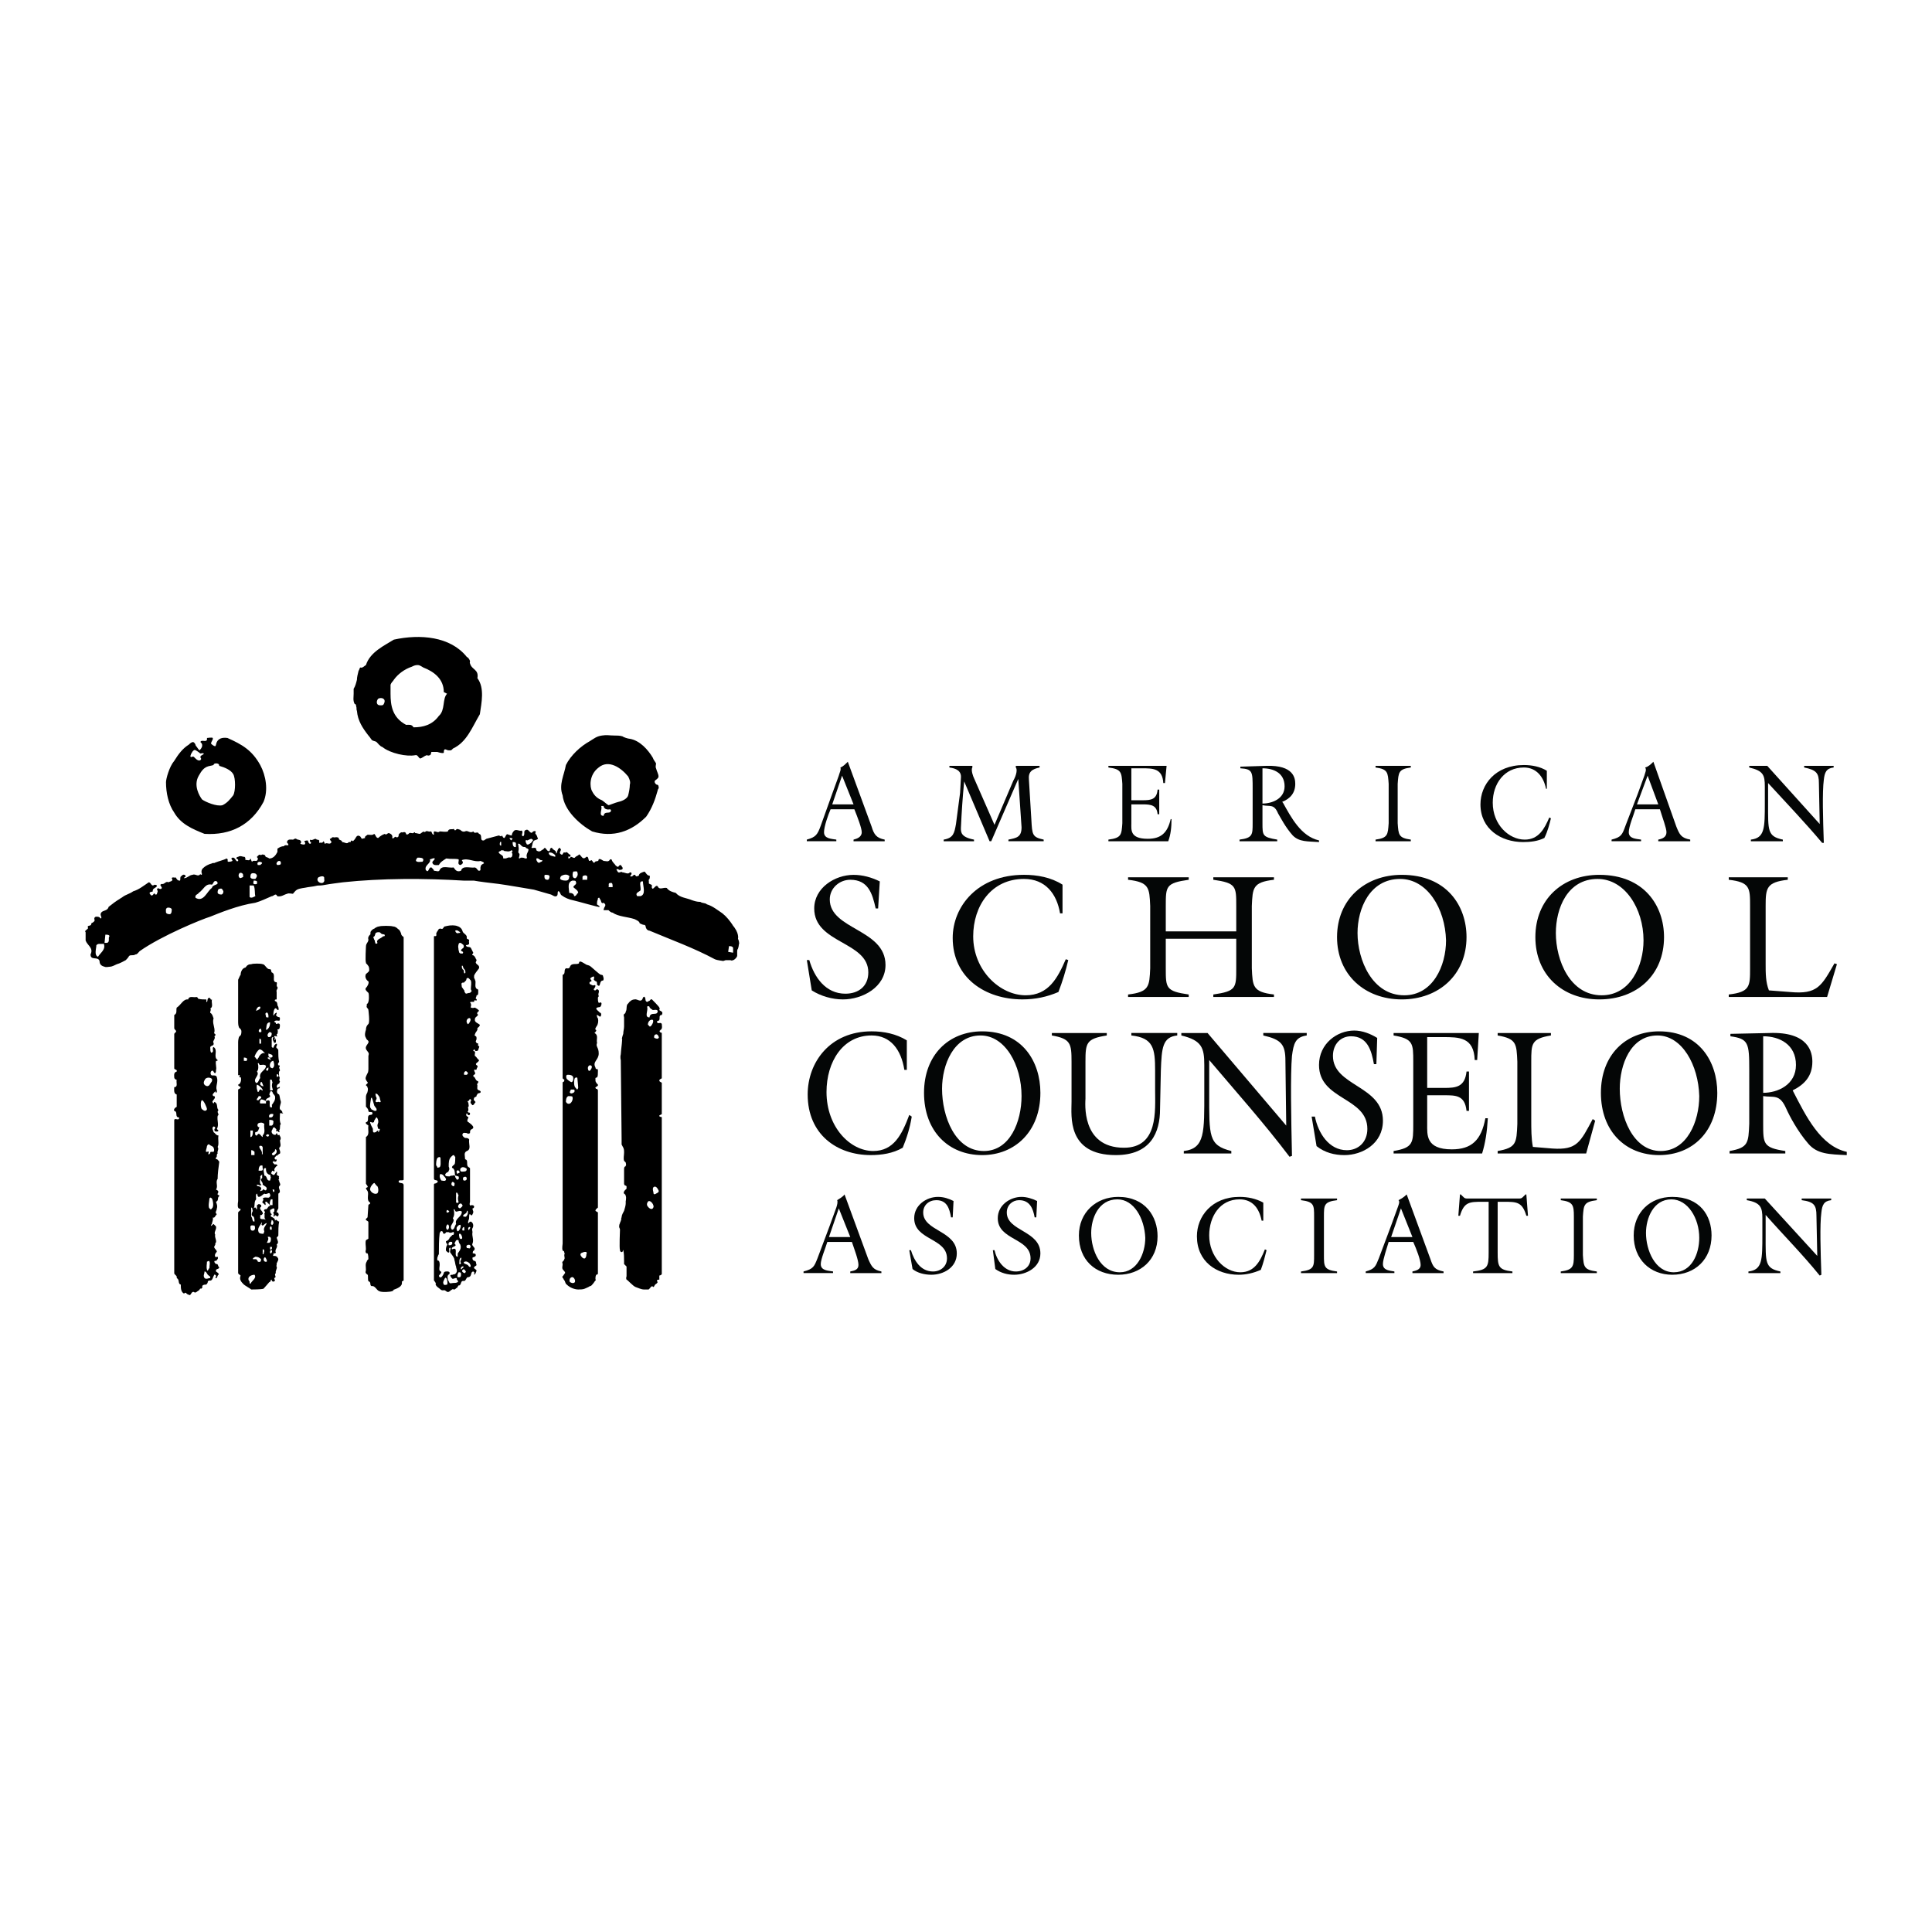 <?xml version="1.0" encoding="utf-8"?>
<!-- Generator: Adobe Illustrator 13.0.0, SVG Export Plug-In . SVG Version: 6.00 Build 14576)  -->
<!DOCTYPE svg PUBLIC "-//W3C//DTD SVG 1.0//EN" "http://www.w3.org/TR/2001/REC-SVG-20010904/DTD/svg10.dtd">
<svg version="1.0" id="Layer_1" xmlns="http://www.w3.org/2000/svg" xmlns:xlink="http://www.w3.org/1999/xlink" x="0px" y="0px"
	 width="192.756px" height="192.756px" viewBox="0 0 192.756 192.756" enable-background="new 0 0 192.756 192.756"
	 xml:space="preserve">
<g>
	<polygon fill-rule="evenodd" clip-rule="evenodd" fill="#FFFFFF" points="0,0 192.756,0 192.756,192.756 0,192.756 0,0 	"/>
	<path fill-rule="evenodd" clip-rule="evenodd" fill="#040606" d="M85.159,80.251h-2.126l0.981-2.862L85.159,80.251L85.159,80.251z
		 M85.24,80.742c0.327,0.818,0.736,1.881,0.736,2.29c0,0.491-0.49,0.654-0.817,0.736v0.164h3.106v-0.164
		c-0.817-0.164-1.062-0.491-1.308-1.308L84.586,76c-0.245,0.245-0.49,0.491-0.736,0.572c0.082,0.245-0.082,0.491-0.164,0.817
		l-0.654,1.799l-1.145,3.189c-0.327,0.899-0.491,1.145-1.39,1.39v0.164h2.943v-0.164c-0.491-0.082-1.227-0.082-1.227-0.736
		c0-0.572,0.409-1.717,0.654-2.29H85.24L85.24,80.742z"/>
	<path fill-rule="evenodd" clip-rule="evenodd" fill="#040606" d="M99.221,82.295l1.881-4.415c0.327-0.572,0.409-1.145,0.246-1.308
		v-0.164h2.37v0.164c-0.735,0.164-1.145,0.409-1.062,1.226l0.245,4.007c0.082,1.471,0.082,1.717,1.227,1.962v0.164h-3.516v-0.164
		c0.817-0.164,1.309-0.245,1.309-1.226l-0.327-4.824l0,0l-2.698,6.214H98.73l-2.534-5.969l0,0c-0.164,1.717-0.246,2.944-0.327,4.661
		c0,0.409,0,0.899,1.308,1.145v0.164h-3.025v-0.164c0.981-0.164,1.062-0.654,1.226-1.553l0.409-3.107l0.082-1.471
		c0.082-0.736-0.491-0.981-1.145-1.063v-0.164h2.289v0.164c-0.164,0.245,0.082,0.899,0.164,1.063L99.221,82.295L99.221,82.295z"/>
	<path fill-rule="evenodd" clip-rule="evenodd" fill="#040606" d="M110.586,83.767c1.309-0.164,1.309-0.491,1.39-1.635v-3.924
		c-0.081-1.145-0.081-1.472-1.39-1.635v-0.164h5.805l-0.163,1.717h-0.164c-0.081-1.472-1.062-1.472-2.125-1.472h-1.063v3.188h1.145
		c0.818,0,1.391-0.082,1.472-1.062h0.164v2.453h-0.164c-0.081-0.899-0.653-0.981-1.472-0.981h-1.145v1.88
		c0,0.654-0.163,1.554,1.636,1.554c1.308,0,1.962-0.572,2.289-1.962h0.082c0,0.818-0.082,1.553-0.327,2.208h-5.969V83.767
		L110.586,83.767z"/>
	<path fill-rule="evenodd" clip-rule="evenodd" fill="#040606" d="M125.957,76.654c1.145,0,2.207,0.491,2.207,1.799
		c0,1.227-1.226,1.717-2.207,1.717V76.654L125.957,76.654z M124.976,82.132c0,1.145,0,1.472-1.308,1.635v0.164h3.761v-0.164
		c-1.472-0.245-1.472-0.409-1.472-1.635v-1.799c0.735,0.164,1.145-0.164,1.554,0.818c0.245,0.409,0.735,1.39,1.472,2.208
		c0.653,0.654,1.472,0.572,2.616,0.654v-0.164c-1.799-0.409-2.78-2.289-3.598-3.761l-0.082-0.082c0.817-0.327,1.309-0.9,1.309-1.799
		c0-0.572-0.164-1.88-2.861-1.799l-2.617,0.082v0.163c1.227,0.082,1.227,0.327,1.227,2.044V82.132L124.976,82.132z"/>
	<path fill-rule="evenodd" clip-rule="evenodd" fill="#040606" d="M139.447,82.132c0.082,1.145,0.082,1.472,1.309,1.635v0.164
		h-3.517v-0.164c1.227-0.164,1.227-0.491,1.309-1.635v-3.924c-0.082-1.145-0.082-1.472-1.309-1.635v-0.164h3.517v0.164
		c-1.227,0.164-1.227,0.491-1.309,1.635V82.132L139.447,82.132z"/>
	<path fill-rule="evenodd" clip-rule="evenodd" fill="#040606" d="M154.328,78.698h-0.082c-0.245-1.226-0.981-2.125-2.207-2.125
		c-1.963,0-3.107,1.635-3.107,3.516c0,2.208,1.635,3.679,3.188,3.679c1.39,0,1.962-1.063,2.453-2.208l0.163,0.082
		c-0.163,0.654-0.327,1.308-0.654,1.962c-0.653,0.327-1.39,0.409-2.125,0.409c-2.208,0-4.252-1.308-4.252-3.761
		c0-1.962,1.472-3.924,4.334-3.924c0.817,0,1.635,0.164,2.289,0.572V78.698L154.328,78.698z"/>
	<path fill-rule="evenodd" clip-rule="evenodd" fill="#040606" d="M165.447,80.251h-2.126l1.063-2.862L165.447,80.251
		L165.447,80.251z M165.61,80.742c0.246,0.818,0.654,1.881,0.654,2.29c0,0.491-0.408,0.654-0.817,0.736v0.164h3.188v-0.164
		c-0.899-0.164-1.062-0.491-1.39-1.308L164.957,76c-0.246,0.245-0.491,0.491-0.818,0.572c0.164,0.245,0,0.491-0.081,0.817
		l-0.654,1.799l-1.227,3.189c-0.327,0.899-0.409,1.145-1.39,1.39v0.164h2.943v-0.164c-0.491-0.082-1.227-0.082-1.227-0.736
		c0-0.572,0.49-1.717,0.654-2.29H165.61L165.61,80.742z"/>
	<path fill-rule="evenodd" clip-rule="evenodd" fill="#040606" d="M181.554,82.214l-0.082-4.088c0-0.981-0.245-1.308-1.471-1.553
		v-0.164h2.942v0.164c-0.735,0.082-0.898,0.491-0.98,1.226c-0.164,1.227-0.082,3.925,0,6.296h-0.164
		c-1.717-2.044-3.597-4.006-5.396-5.969v2.044c0,2.698-0.082,3.271,1.472,3.598v0.164h-3.189v-0.164
		c1.391-0.164,1.391-1.145,1.391-3.679v-1.635c0-1.145-0.164-1.553-1.554-1.88v-0.164h1.799L181.554,82.214L181.554,82.214z"/>
	<path fill-rule="evenodd" clip-rule="evenodd" fill="#040606" d="M87.611,90.635h-0.245c-0.327-1.471-0.736-2.861-2.535-2.861
		c-1.063,0-2.044,0.818-2.044,1.962c0,3.025,5.56,2.943,5.56,6.541c0,2.208-2.289,3.435-4.251,3.435c-1.063,0-2.208-0.328-3.107-0.9
		l-0.491-3.024h0.246c0.49,1.716,1.635,3.353,3.597,3.353c1.309,0,2.29-0.736,2.29-2.127c0-3.106-5.396-2.861-5.396-6.377
		c0-2.043,2.044-3.352,3.925-3.352c0.899,0,1.799,0.246,2.616,0.654L87.611,90.635L87.611,90.635z"/>
	<path fill-rule="evenodd" clip-rule="evenodd" fill="#040606" d="M106.008,91.125h-0.246c-0.327-1.962-1.472-3.434-3.597-3.434
		c-3.271,0-5.069,2.698-5.069,5.723c0,3.434,2.698,5.886,5.232,5.886c2.289,0,3.188-1.717,4.006-3.597l0.246,0.082
		c-0.246,1.062-0.572,2.126-0.981,3.188c-1.145,0.49-2.289,0.736-3.598,0.736c-3.679,0-6.95-2.127-6.95-6.133
		c0-3.106,2.453-6.295,7.114-6.295c1.308,0,2.697,0.246,3.843,0.981V91.125L106.008,91.125z"/>
	<path fill-rule="evenodd" clip-rule="evenodd" fill="#040606" d="M116.31,96.604c0,1.963,0,2.289,2.289,2.617v0.244h-6.051v-0.244
		c2.126-0.246,2.126-0.818,2.208-2.617V90.39c-0.082-1.798-0.082-2.371-2.208-2.616v-0.245h6.051v0.245
		c-2.289,0.327-2.289,0.654-2.289,2.616v2.535h7.031V90.39c0-1.962,0-2.289-2.289-2.616v-0.245h6.05v0.245
		c-2.126,0.246-2.126,0.818-2.208,2.616v6.214c0.082,1.799,0.082,2.371,2.208,2.617v0.244h-6.05v-0.244
		c2.289-0.328,2.289-0.654,2.289-2.617V93.66h-7.031V96.604L116.31,96.604z"/>
	<path fill-rule="evenodd" clip-rule="evenodd" fill="#040606" d="M139.692,87.692c2.698,0,4.497,2.943,4.579,6.132
		c0,2.535-1.309,5.477-4.17,5.477c-3.188,0-4.66-3.515-4.66-6.213C135.441,90.635,136.667,87.692,139.692,87.692L139.692,87.692z
		 M139.856,87.283c-3.68,0-6.459,2.453-6.459,6.214c0,3.761,2.779,6.214,6.459,6.214c3.679,0,6.459-2.453,6.459-6.214
		C146.315,90.39,144.353,87.283,139.856,87.283L139.856,87.283z"/>
	<path fill-rule="evenodd" clip-rule="evenodd" fill="#040606" d="M159.397,87.692c2.697,0,4.578,2.943,4.578,6.132
		c0,2.535-1.309,5.477-4.17,5.477c-3.188,0-4.578-3.515-4.578-6.213C155.228,90.635,156.372,87.692,159.397,87.692L159.397,87.692z
		 M159.561,87.283c-3.68,0-6.377,2.453-6.377,6.214c0,3.761,2.697,6.214,6.377,6.214c3.761,0,6.459-2.453,6.459-6.214
		C166.02,90.39,164.058,87.283,159.561,87.283L159.561,87.283z"/>
	<path fill-rule="evenodd" clip-rule="evenodd" fill="#040606" d="M172.479,99.221c2.126-0.246,2.126-0.818,2.126-2.617V90.39
		c0-1.798,0-2.371-2.126-2.616v-0.245h5.887v0.245c-2.126,0.246-2.207,0.818-2.207,2.616v5.805c0,0.899,0,1.799,0.326,2.616
		l2.126,0.164c2.698,0.246,3.107-0.572,4.415-2.862l0.245,0.082l-0.98,3.27h-9.812V99.221L172.479,99.221z"/>
	<path fill-rule="evenodd" clip-rule="evenodd" fill="#040606" d="M90.473,106.742h-0.245c-0.327-2.045-1.39-3.434-3.27-3.434
		c-2.862,0-4.497,2.615-4.497,5.641c0,3.516,2.371,5.887,4.66,5.887c2.044,0,2.862-1.635,3.598-3.598l0.245,0.164
		c-0.164,1.062-0.491,2.125-0.899,3.107c-0.981,0.572-2.125,0.734-3.188,0.734c-3.353,0-6.295-2.043-6.295-6.049
		c0-3.189,2.208-6.297,6.377-6.297c1.226,0,2.453,0.246,3.515,0.9V106.742L90.473,106.742z"/>
	<path fill-rule="evenodd" clip-rule="evenodd" fill="#040606" d="M97.831,103.309c2.453,0,4.089,2.943,4.089,6.049
		c0,2.535-1.146,5.479-3.762,5.479c-2.861,0-4.169-3.434-4.169-6.213C93.989,106.252,95.133,103.309,97.831,103.309L97.831,103.309z
		 M97.995,102.898c-3.353,0-5.805,2.371-5.805,6.133c0,3.842,2.453,6.213,5.805,6.213c3.271,0,5.805-2.371,5.805-6.213
		C103.8,105.924,102.001,102.898,97.995,102.898L97.995,102.898z"/>
	<path fill-rule="evenodd" clip-rule="evenodd" fill="#040606" d="M117.454,103.062v0.246c-1.472,0.162-1.554,1.227-1.636,3.516
		l-0.081,3.842c0,2.289-0.899,4.578-4.416,4.578c-4.905,0-4.414-3.924-4.414-5.314v-4.006c0-1.799-0.082-2.289-1.963-2.615v-0.246
		h5.479v0.246c-2.044,0.326-2.126,0.734-2.126,2.615v3.68c0,0.326-0.49,4.906,3.843,4.906c3.434,0,3.106-3.68,3.106-5.807v-1.879
		c0-2.209-0.163-3.271-2.371-3.516v-0.246H117.454L117.454,103.062z"/>
	<path fill-rule="evenodd" clip-rule="evenodd" fill="#040606" d="M128.328,112.301l-0.082-6.459c0-1.635-0.408-2.125-2.207-2.533
		v-0.246h4.333v0.246c-1.145,0.162-1.309,0.816-1.472,2.043c-0.164,1.881-0.082,6.133,0,9.975l-0.245,0.082
		c-2.535-3.352-5.314-6.459-8.013-9.648v3.271c0,4.334-0.082,5.232,2.207,5.805v0.246h-4.742v-0.246
		c2.126-0.246,2.045-1.881,2.045-5.887v-2.697c0-1.717-0.246-2.453-2.29-2.943v-0.246h2.616L128.328,112.301L128.328,112.301z"/>
	<path fill-rule="evenodd" clip-rule="evenodd" fill="#040606" d="M137.321,106.17h-0.245c-0.245-1.391-0.654-2.781-2.289-2.781
		c-0.981,0-1.799,0.736-1.799,1.963c0,3.025,4.987,2.943,4.987,6.459c0,2.289-2.044,3.434-3.843,3.434
		c-0.98,0-1.962-0.244-2.779-0.898l-0.491-2.943h0.327c0.327,1.635,1.39,3.352,3.188,3.352c1.145,0,2.044-0.816,2.044-2.125
		c0-3.189-4.823-2.861-4.823-6.377c0-2.127,1.799-3.436,3.516-3.436c0.817,0,1.635,0.328,2.289,0.736L137.321,106.17L137.321,106.17
		z"/>
	<path fill-rule="evenodd" clip-rule="evenodd" fill="#040606" d="M139.039,114.836c1.962-0.326,1.962-0.818,1.962-2.697v-6.215
		c0-1.799,0-2.289-1.962-2.615v-0.246h8.503l-0.164,2.697h-0.245c-0.082-2.289-1.554-2.289-3.188-2.289h-1.554v5.07h1.717
		c1.145,0,2.044-0.082,2.208-1.637h0.245v3.926h-0.245c-0.164-1.555-1.063-1.555-2.208-1.555h-1.717v2.863
		c0,1.062-0.163,2.533,2.453,2.533c1.962,0,2.943-0.898,3.352-3.105h0.246c-0.082,1.389-0.246,2.451-0.572,3.516h-8.83V114.836
		L139.039,114.836z"/>
	<path fill-rule="evenodd" clip-rule="evenodd" fill="#040606" d="M149.422,114.836c1.881-0.326,1.881-0.818,1.963-2.697v-6.215
		c-0.082-1.799-0.082-2.289-1.963-2.615v-0.246h5.314v0.246c-1.962,0.326-1.962,0.816-1.962,2.615v5.805c0,0.9,0,1.881,0.163,2.699
		l1.963,0.162c2.452,0.164,2.779-0.652,4.006-2.941l0.245,0.162l-0.899,3.271h-8.83V114.836L149.422,114.836z"/>
	<path fill-rule="evenodd" clip-rule="evenodd" fill="#040606" d="M165.365,103.309c2.453,0,4.088,2.943,4.17,6.049
		c0,2.535-1.227,5.479-3.843,5.479c-2.78,0-4.088-3.434-4.088-6.213C161.604,106.252,162.667,103.309,165.365,103.309
		L165.365,103.309z M165.529,102.898c-3.353,0-5.806,2.371-5.806,6.133c0,3.842,2.453,6.213,5.806,6.213
		c3.352,0,5.805-2.371,5.805-6.213C171.334,105.924,169.535,102.898,165.529,102.898L165.529,102.898z"/>
	<path fill-rule="evenodd" clip-rule="evenodd" fill="#040606" d="M175.912,103.389c1.636,0,3.271,0.818,3.271,2.863
		c0,1.961-1.798,2.779-3.271,2.779V103.389L175.912,103.389z M174.522,112.139c-0.082,1.879-0.082,2.371-1.962,2.697v0.246h5.56
		v-0.246c-2.208-0.326-2.208-0.736-2.208-2.697v-2.781c1.063,0.164,1.636-0.244,2.29,1.227c0.327,0.736,1.145,2.289,2.207,3.516
		c0.899,1.062,2.126,1.062,3.843,1.145v-0.326c-2.616-0.572-4.088-3.598-5.314-5.969l-0.082-0.164
		c1.146-0.572,1.963-1.389,1.963-2.861c0-0.898-0.327-3.025-4.334-2.861l-3.842,0.082v0.244c1.798,0.246,1.88,0.654,1.88,3.354
		V112.139L174.522,112.139z"/>
	<path fill-rule="evenodd" clip-rule="evenodd" fill="#040606" d="M84.832,123.422h-2.126l0.981-2.863L84.832,123.422
		L84.832,123.422z M84.995,123.912c0.245,0.734,0.654,1.799,0.654,2.289s-0.409,0.572-0.818,0.654v0.162h3.107v-0.162
		c-0.818-0.164-0.981-0.492-1.308-1.227l-2.371-6.459c-0.164,0.244-0.491,0.408-0.736,0.572c0.082,0.162,0,0.49-0.082,0.734
		l-0.654,1.799l-1.227,3.271c-0.327,0.816-0.409,1.062-1.39,1.309v0.162h2.943v-0.162c-0.49-0.082-1.226-0.082-1.226-0.736
		c0-0.49,0.49-1.635,0.654-2.207H84.995L84.995,123.912z"/>
	<path fill-rule="evenodd" clip-rule="evenodd" fill="#040606" d="M95.051,121.459h-0.164c-0.163-0.9-0.409-1.717-1.471-1.717
		c-0.736,0-1.308,0.49-1.308,1.227c0,1.879,3.352,1.799,3.352,4.088c0,1.389-1.308,2.125-2.535,2.125
		c-0.654,0-1.39-0.164-1.88-0.572l-0.327-1.881h0.164c0.327,1.062,0.981,2.127,2.208,2.127c0.736,0,1.39-0.492,1.39-1.309
		c0-2.045-3.27-1.799-3.27-4.006c0-1.309,1.227-2.127,2.371-2.127c0.572,0,1.062,0.164,1.553,0.41L95.051,121.459L95.051,121.459z"
		/>
	<path fill-rule="evenodd" clip-rule="evenodd" fill="#040606" d="M103.391,121.459h-0.163c-0.163-0.9-0.49-1.717-1.554-1.717
		c-0.654,0-1.227,0.49-1.227,1.227c0,1.879,3.353,1.799,3.353,4.088c0,1.389-1.39,2.125-2.616,2.125
		c-0.654,0-1.309-0.164-1.881-0.572l-0.245-1.881h0.163c0.246,1.062,0.981,2.127,2.127,2.127c0.817,0,1.471-0.492,1.471-1.309
		c0-2.045-3.271-1.799-3.271-4.006c0-1.309,1.227-2.127,2.372-2.127c0.49,0,1.062,0.164,1.553,0.41L103.391,121.459L103.391,121.459
		z"/>
	<path fill-rule="evenodd" clip-rule="evenodd" fill="#040606" d="M111.485,119.66c1.635,0,2.698,1.881,2.78,3.842
		c0,1.555-0.818,3.434-2.535,3.434c-1.962,0-2.861-2.207-2.861-3.924C108.869,121.541,109.604,119.66,111.485,119.66L111.485,119.66
		z M111.567,119.414c-2.208,0-3.925,1.555-3.925,3.844c0,2.453,1.636,3.924,3.925,3.924c2.207,0,3.924-1.471,3.924-3.842
		C115.491,121.377,114.266,119.414,111.567,119.414L111.567,119.414z"/>
	<path fill-rule="evenodd" clip-rule="evenodd" fill="#040606" d="M126.039,121.785h-0.164c-0.245-1.227-0.899-2.125-2.207-2.125
		c-1.963,0-3.025,1.717-3.025,3.598c0,2.125,1.554,3.678,3.106,3.678c1.391,0,1.963-1.062,2.453-2.289l0.164,0.082
		c-0.164,0.654-0.327,1.309-0.573,1.963c-0.735,0.326-1.472,0.49-2.207,0.49c-2.207,0-4.17-1.309-4.17-3.842
		c0-1.963,1.472-3.926,4.252-3.926c0.817,0,1.635,0.164,2.371,0.572V121.785L126.039,121.785z"/>
	<path fill-rule="evenodd" clip-rule="evenodd" fill="#040606" d="M132.089,125.219c0,1.145,0,1.473,1.309,1.637v0.162H129.8v-0.162
		c1.308-0.164,1.308-0.492,1.308-1.637v-3.842c0-1.145,0-1.473-1.308-1.635v-0.164h3.598v0.164c-1.309,0.162-1.309,0.49-1.309,1.635
		V125.219L132.089,125.219z"/>
	<path fill-rule="evenodd" clip-rule="evenodd" fill="#040606" d="M140.919,123.422h-2.126l0.981-2.863L140.919,123.422
		L140.919,123.422z M141.001,123.912c0.327,0.734,0.735,1.799,0.735,2.289s-0.49,0.572-0.817,0.654v0.162h3.106v-0.162
		c-0.898-0.164-1.062-0.492-1.308-1.227l-2.371-6.459c-0.245,0.244-0.49,0.408-0.817,0.572c0.163,0.162,0,0.49-0.082,0.734
		l-0.654,1.799l-1.227,3.271c-0.327,0.816-0.408,1.062-1.308,1.309v0.162h2.861v-0.162c-0.408-0.082-1.145-0.082-1.145-0.736
		c0-0.49,0.409-1.635,0.572-2.207H141.001L141.001,123.912z"/>
	<path fill-rule="evenodd" clip-rule="evenodd" fill="#040606" d="M152.202,119.17h0.082l0.163,2.125h-0.163
		c-0.409-1.391-0.981-1.391-2.208-1.391h-0.654v5.07c0,1.389,0.082,1.717,1.472,1.881v0.162h-3.924v-0.162
		c1.472-0.164,1.553-0.492,1.553-1.881v-5.07h-0.653c-1.227,0-1.799,0-2.208,1.391h-0.163l0.163-2.125h0.082l0.163,0.162
		c0.245,0.246,0.245,0.246,0.654,0.246h4.824c0.408,0,0.408,0,0.654-0.246L152.202,119.17L152.202,119.17z"/>
	<path fill-rule="evenodd" clip-rule="evenodd" fill="#040606" d="M157.925,125.219c0.082,1.145,0.082,1.473,1.391,1.637v0.162
		h-3.598v-0.162c1.227-0.164,1.308-0.492,1.308-1.637v-3.842c0-1.145-0.081-1.473-1.308-1.635v-0.164h3.598v0.164
		c-1.309,0.162-1.309,0.49-1.391,1.635V125.219L157.925,125.219z"/>
	<path fill-rule="evenodd" clip-rule="evenodd" fill="#040606" d="M166.755,119.66c1.636,0,2.78,1.881,2.78,3.842
		c0,1.555-0.736,3.434-2.534,3.434c-1.881,0-2.78-2.207-2.78-3.924C164.221,121.541,164.957,119.66,166.755,119.66L166.755,119.66z
		 M166.837,119.414c-2.207,0-3.843,1.555-3.843,3.844c0,2.371,1.636,3.924,3.843,3.924c2.289,0,3.925-1.553,3.925-3.924
		C170.762,121.295,169.617,119.414,166.837,119.414L166.837,119.414z"/>
	<path fill-rule="evenodd" clip-rule="evenodd" fill="#040606" d="M181.309,125.301l-0.082-4.006c0-1.062-0.245-1.391-1.472-1.553
		v-0.164h2.943v0.164c-0.735,0.082-0.899,0.49-0.98,1.227c-0.164,1.227-0.082,3.842,0,6.213l-0.164,0.082
		c-1.717-2.125-3.597-4.006-5.396-6.051v2.045c0,2.697-0.082,3.27,1.472,3.598v0.162h-3.189v-0.162
		c1.391-0.164,1.391-1.145,1.391-3.68v-1.635c0-1.064-0.164-1.555-1.554-1.799v-0.164h1.799L181.309,125.301L181.309,125.301z"/>
	<path fill-rule="evenodd" clip-rule="evenodd" d="M28.171,110.994c0-0.164-0.164-0.246-0.245-0.328
		c-0.082-0.326,0.164-0.572,0.082-0.816c-0.082-0.164-0.082-0.492-0.163-0.654c-0.246-0.082-0.246-0.328-0.164-0.492
		c0-0.08,0.082-0.162,0.164-0.08c0-0.082,0.082-0.082,0.082-0.164c-0.082-0.082-0.164,0.082-0.245,0.082
		c-0.164-0.164,0-0.328,0.082-0.41h0.082c0-0.08,0.082-0.162,0.082-0.244c-0.164-0.164,0.082-0.328-0.082-0.49
		c0-0.164-0.082-0.492,0.082-0.572c0-0.164-0.082-0.246-0.082-0.328c0.082-0.082,0.082-0.164,0-0.244c0,0.08,0,0.08,0,0.08
		c-0.082-0.08-0.164-0.162-0.082-0.244l0,0c0-0.082,0.082-0.082,0.082-0.164c-0.082-0.326-0.082-0.736-0.082-1.145
		c0-0.164-0.327-0.244-0.164-0.408c0-0.082,0.082-0.164,0-0.246c-0.245,0.082-0.245,0.246-0.327,0.41c-0.082,0-0.082,0-0.164-0.082
		v-0.9l0.082-0.082h0.082c-0.164,0.246,0.082,0.492,0.082,0.572c0.082,0,0.164,0,0.164-0.08c0-0.164,0.082-0.328-0.164-0.492
		c0-0.244,0.245,0,0.327-0.082l0,0l-0.082-0.08c0-0.082,0-0.164,0.082-0.164c0-0.082,0.082-0.246,0-0.408
		c0-0.082,0.082,0,0.164-0.082c0.082-0.082,0.082-0.328,0.082-0.41c-0.082-0.244-0.245-0.082-0.409-0.082
		c0.082-0.162-0.164-0.162-0.164-0.244c0.164-0.164,0.327-0.082,0.491-0.082c0.082,0,0.082-0.164,0.082-0.246
		c0-0.162-0.164-0.08-0.245-0.162c-0.082-0.082-0.246-0.164-0.082-0.246c0-0.082,0-0.164,0-0.164
		c-0.164,0.082-0.245,0.164-0.245,0.246c0,0-0.082,0.082-0.082,0c0-0.164,0-0.49,0.164-0.654c0.164-0.082,0.164,0.164,0.327,0.164
		c0.082-0.082,0-0.246,0-0.328c-0.164-0.162,0-0.49-0.327-0.572c-0.082-0.162,0.082-0.162,0.164-0.162c0-0.246,0-0.572,0-0.736
		c-0.082-0.246,0.164-0.326,0.082-0.49c-0.164-0.164,0-0.328-0.082-0.49c-0.572,0,0-0.818-0.491-0.982
		c-0.082-0.081,0-0.245-0.163-0.327c-0.327,0.082-0.491-0.49-0.736-0.49c-0.163-0.082-0.981-0.082-1.145,0
		c-0.245,0-0.409,0.082-0.572,0.327c-0.409,0.082-0.49,0.572-0.49,0.736c-0.082,0.082-0.164,0.326-0.246,0.49V102
		c0,0,0,0.326,0.082,0.49c0,0.082,0.245,0.164,0.245,0.408c0,0.49-0.164,0.41-0.245,0.572c-0.082,0.246-0.082,0.492-0.082,0.492
		v3.352l0,0c0-0.082,0.164-0.082,0.164,0s0,0.082-0.082,0.162c0.082,0,0.082,0,0.164,0c0.082,0.082,0.082,0.654-0.246,0.736
		c0,0.164,0.164,0.164,0.246,0.246c0,0.164-0.164,0.164-0.246,0.244v11.121c0,0-0.082,0.49,0,0.652
		c0.082,0.164,0.164,0.082,0.246,0.164c0,0.164-0.164,0.164-0.246,0.328c0,0.162,0,0.572,0,0.572v5.477
		c0,0.082,0.164,0.164,0.246,0.246c-0.164,0.408,0.082,0.654,0.327,0.898c0.082,0.082,0.654,0.41,0.736,0.492
		c0.082,0,1.063,0,1.227-0.082c0.082-0.082,0.572-0.654,0.572-0.654c0.164,0,0.082-0.246,0.245-0.246v0.082
		c0,0.082,0.164,0.164,0.246,0.082c0.164-0.082,0-0.164,0-0.328c0.327-0.08-0.082-0.326,0.164-0.49
		c-0.082-0.244,0.164-0.408,0.082-0.654c-0.082-0.08,0-0.08,0-0.162c-0.082-0.246,0.327-0.49,0.082-0.736
		c-0.082-0.164-0.246-0.164-0.409-0.164c-0.082,0,0-0.082,0-0.162c0-0.164,0.082-0.082,0.164-0.082l0.082-0.082
		c-0.164-0.328,0.245-0.49,0.082-0.818c0.246-0.162,0.082-0.408,0-0.654c0-0.08,0.164-0.162,0.164-0.244c0-0.49,0-0.982,0.082-1.391
		c-0.246,0-0.246-0.326-0.409-0.082c0-0.244-0.245-0.326-0.409-0.408c-0.082-0.164,0.082-0.164,0.082-0.246
		c-0.163-0.082-0.163-0.244-0.163-0.408c0.163-0.082,0.245-0.164,0.327-0.164c0.164,0,0.082,0.246,0.082,0.328
		c-0.246,0.082,0.082,0.244-0.082,0.408c0,0,0,0.082,0.082,0.082c0.082-0.246,0.164-0.082,0.327,0
		c0.082-0.082,0.164-0.164,0.082-0.328c0-0.08-0.082-0.08-0.164-0.08c0-0.164,0.082-0.246,0.164-0.41v-1.471
		c0.409-0.246-0.164-0.572,0.164-0.818c0.082-0.162-0.082-0.326-0.082-0.408s0-0.082,0-0.082l0,0c-0.082,0-0.082-0.164,0-0.164l0,0
		c0-0.08-0.082-0.162,0-0.244c-0.082-0.082-0.164-0.082-0.246-0.164c0-0.082,0.082-0.244,0-0.326
		c-0.082,0.082-0.164,0.244-0.245,0.326c-0.082,0.082-0.246-0.082-0.327-0.164c0.082-0.08,0.082-0.244,0.164-0.244l0.164,0.082
		c0.082-0.082,0-0.082,0-0.246c0.082-0.082,0.164-0.326,0.327-0.326c-0.082-0.246-0.246-0.082-0.327-0.164
		c-0.082-0.082-0.164-0.164-0.164-0.246h0.082c0.082-0.082,0.082-0.162,0.082-0.162v0.162h0.082c0.164,0,0.164-0.162,0.164-0.244
		c-0.082,0.082-0.164,0-0.164,0c-0.164-0.164,0.082-0.246,0.164-0.41v0.082l0,0c0.082-0.082,0.164-0.164,0.327-0.244
		c0.082-0.246-0.082-0.328-0.082-0.572c0.245-0.164,0.082-0.492,0.082-0.736c0.164-0.246,0-0.408-0.082-0.572
		c-0.164,0.164-0.164-0.082-0.246-0.164c-0.082,0.082-0.082,0.246-0.245,0.164c-0.164,0-0.327-0.246-0.246-0.408
		c0.082-0.082,0.082-0.328,0.246-0.328c0.082,0.082,0.327,0.246,0.164,0.328c0.082,0.162,0.164,0,0.245,0.08
		c0,0.082,0,0.082,0.082,0.082c0.163,0-0.082-0.082,0-0.162c0.163-0.246,0-0.492,0.163-0.654c-0.163-0.328-0.082-0.736-0.082-1.064
		c0.164-0.08,0.245,0.082,0.327,0C28.171,111.074,28.171,110.994,28.171,110.994L28.171,110.994z M27.518,103.635
		c0,0.082-0.082,0.082-0.082,0.082s0,0-0.082,0C27.354,103.635,27.436,103.553,27.518,103.635L27.518,103.635z M27.436,114.672
		h0.082c0.164,0.164,0.082,0.41-0.082,0.49c-0.082,0.164-0.164,0.082-0.245,0.082C26.945,115,27.518,115,27.436,114.672
		L27.436,114.672z M27.272,105.842c0.082,0.246,0.164,0.572-0.082,0.736c-0.082,0-0.245-0.082-0.245-0.164
		C26.863,106.17,27.027,105.842,27.272,105.842L27.272,105.842z M27.19,108.623c0.082,0.08,0,0.162-0.082,0.162h-0.163v-1.062
		c0.245-0.082,0.163,0.164,0.245,0.246C27.108,108.213,27.108,108.377,27.19,108.623L27.19,108.623z M26.863,117.207
		c0.164-0.082,0.082,0.164,0.164,0.246l-0.082,0.326c-0.409,0.082-0.246-0.49-0.573-0.49c0-0.246-0.245-0.818,0.164-0.736
		C26.536,116.799,26.536,117.043,26.863,117.207L26.863,117.207z M26.782,113.365c0,0,0,0.08-0.164,0c-0.164-0.082,0-0.164,0-0.164
		s0.082-0.082,0.164,0C26.945,113.201,26.782,113.365,26.782,113.365L26.782,113.365z M27.272,111.156
		c0,0.164-0.082,0.328-0.245,0.328h-0.164C26.782,111.238,26.945,111.074,27.272,111.156L27.272,111.156z M26.291,120.068
		l0.164,0.164c0.164-0.082-0.164-0.408,0.164-0.328c0.082,0.164,0.327,0.246,0.327,0.41c-0.246,0-0.246,0.408-0.491,0.326
		c-0.327,0.164,0.164,0.246-0.082,0.408c0.082,0.246-0.082,0.492,0.164,0.654c-0.245-0.162-0.654,0.082-0.572-0.326
		c0-0.082,0-0.082,0-0.164c0.164,0.082,0.164-0.082,0.245-0.082c0.082-0.326-0.49-0.49-0.163-0.734
		c0.082-0.164-0.082-0.246-0.164-0.246c-0.082-0.082-0.164,0.082-0.246,0.082v0.408c-0.082,0.082-0.082-0.164-0.164-0.164
		c-0.082,0-0.082,0-0.163,0.082c0.163-0.244,0-0.654,0.245-0.898c0-0.164-0.082-0.49,0.082-0.572c0.082,0.082,0,0.244,0.164,0.326
		c0.246,0,0.409-0.244,0.572-0.326c0.246,0.164,0.491-0.246,0.573,0.082c0.082,0.162-0.082,0.326-0.164,0.326
		c-0.164,0-0.409-0.082-0.573,0.082C26.455,119.742,25.964,119.904,26.291,120.068L26.291,120.068z M25.146,121.295
		c0.245,0.082,0.245,0.326,0.245,0.572c-0.245,0.082-0.164-0.326-0.327-0.49v-0.9c0.164,0,0.082,0.246,0.164,0.328
		C25.146,120.969,25.064,121.131,25.146,121.295L25.146,121.295z M25.392,122.275c0.082,0.164,0.082,0.41-0.082,0.492
		c-0.327,0.08-0.327-0.164-0.327-0.41C25.064,122.195,25.228,122.275,25.392,122.275L25.392,122.275z M26.209,108.785
		c-0.082,0.082-0.163-0.162-0.245-0.082c-0.164,0.082-0.082,0.246-0.245,0.246c-0.082-0.246-0.164-0.49-0.082-0.736
		C25.882,108.295,26.209,108.623,26.209,108.785L26.209,108.785z M26.127,107.969l0.164,0.408c-0.164,0-0.245-0.082-0.327-0.164
		C25.964,108.131,25.964,107.887,26.127,107.969L26.127,107.969z M25.8,109.768h-0.164c-0.082-0.164,0.164-0.246,0.164-0.41
		c0.082,0,0.246,0,0.246,0.082C26.127,109.604,25.882,109.604,25.8,109.768L25.8,109.768z M25.882,112.465
		c-0.246,0-0.246-0.326-0.082-0.408s0.409-0.082,0.572,0.082c-0.082,0.408,0.164,0.816-0.164,1.145v0.162
		c-0.163-0.08-0.245-0.326-0.409-0.326c-0.164,0.082-0.164,0.246-0.245,0.164c-0.164-0.082-0.082-0.246-0.082-0.328
		C25.8,112.955,25.8,112.629,25.882,112.465L25.882,112.465z M26.536,118.76h-0.082c-0.082,0-0.164-0.244-0.246,0
		c-0.082,0-0.163,0.082-0.245,0.082c0-0.162,0.164-0.162,0.082-0.326c-0.082-0.246-0.491-0.082-0.409-0.328
		c0.164,0,0.246,0.082,0.327,0.082c0.082,0,0.164-0.082,0.082-0.082c-0.246-0.244,0-0.572-0.082-0.816
		c0.082-0.082,0.082-0.164,0.245-0.164c-0.163,0.082,0.082,0.328-0.163,0.408c-0.082,0.164,0.163,0.328,0.163,0.492h0.082l0,0
		h-0.082c0,0.08,0,0.08,0,0.08C26.373,118.352,26.782,118.434,26.536,118.76L26.536,118.76z M25.882,114.346
		c0.164-0.082,0.327,0,0.327,0.164v0.652h-0.082C26.209,114.754,25.8,114.59,25.882,114.346L25.882,114.346z M26.209,116.309
		c-0.082,0.162,0.164,0.49-0.163,0.49H25.8C25.8,116.553,25.882,116.145,26.209,116.309L26.209,116.309z M26.536,110.094h-0.572
		c-0.082-0.164,0-0.326,0.082-0.408c0.163,0,0.327,0.082,0.49,0.164V110.094L26.536,110.094z M26.782,106.496
		c0,0.164,0,0.246-0.082,0.328h-0.082C26.455,106.66,26.618,106.578,26.782,106.496L26.782,106.496z M26.7,105.516
		c0.246-0.082,0.246,0.082,0.327,0.244C26.945,105.68,26.7,105.68,26.7,105.516L26.7,105.516z M27.19,105.352v0.082
		c-0.164,0.164-0.327,0.082-0.409-0.082v-0.244C26.945,105.188,27.19,105.188,27.19,105.352L27.19,105.352z M27.108,103.145
		c0,0.164-0.082,0.326-0.245,0.326h-0.082c-0.164-0.162-0.082-0.326,0.082-0.49C26.945,102.98,27.108,102.98,27.108,103.145
		L27.108,103.145z M26.945,102c0,0.326-0.082,0.572-0.327,0.736h-0.082C26.618,102.408,26.536,102,26.945,102L26.945,102z
		 M26.618,101.018c0.082,0,0.164,0.164,0.164,0.328v0.164c-0.164,0-0.246,0-0.246-0.082C26.536,101.264,26.373,101.1,26.618,101.018
		L26.618,101.018z M26.046,102.98h-0.164c-0.164-0.082,0-0.408,0.164-0.326C26.046,102.736,26.127,102.898,26.046,102.98
		L26.046,102.98z M26.046,103.881v0.244h-0.164v-0.49C26.046,103.635,26.046,103.717,26.046,103.881L26.046,103.881z
		 M25.964,100.445c0.082,0.246-0.245,0.328-0.409,0.41C25.555,100.691,25.719,100.365,25.964,100.445L25.964,100.445z
		 M25.882,104.697c0.245,0,0.409,0.246,0.572,0.41c-0.246-0.164-0.572,0.162-0.654,0.408c-0.082,0.082-0.082,0.082-0.082,0.164
		c-0.164,0.08-0.164-0.164-0.327-0.246C25.473,105.188,25.637,104.861,25.882,104.697L25.882,104.697z M25.637,106.904
		c0.164-0.162,0.164-0.572,0.082-0.816c0.164-0.082,0.082,0.164,0.245,0.164s0.409-0.082,0.572,0.08
		c0,0.492-0.736,0.572-0.572,1.227c-0.164,0.164-0.164,0.492-0.409,0.492C25.146,107.641,25.964,107.314,25.637,106.904
		L25.637,106.904z M25.392,114.918v0.326h-0.327v-0.49C25.228,114.754,25.31,114.836,25.392,114.918L25.392,114.918z
		 M24.983,112.793h0.245c0,0.244,0,0.652-0.245,0.652V112.793L24.983,112.793z M24.656,105.68c0,0.08-0.082,0.244-0.164,0.162
		h-0.164v-0.326C24.411,105.516,24.656,105.516,24.656,105.68L24.656,105.68z M24.983,128.082c-0.164,0,0-0.246-0.164-0.328
		c-0.164-0.408,0.327-0.572,0.572-0.572C25.637,127.508,25.146,127.754,24.983,128.082L24.983,128.082z M25.719,125.873
		c0-0.082-0.082-0.162-0.164-0.244h-0.327c0-0.164,0.164-0.164,0.245-0.246c0.246,0,0.409,0.082,0.573,0.246
		C26.046,125.873,25.964,125.955,25.719,125.873L25.719,125.873z M25.8,122.93c-0.164-0.408,0.164-0.654,0.327-0.98l0,0
		c0.082,0.082-0.164,0.246,0.082,0.326c0.164-0.08,0.246-0.244,0.409-0.244c-0.082,0.244-0.409,0.49-0.246,0.816l-0.082,0.246
		C26.127,123.094,25.882,123.094,25.8,122.93L25.8,122.93z M26.209,125.139v-0.492h0.082c0.164,0.164,0,0.328,0,0.492H26.209
		L26.209,125.139z M26.618,125.873c-0.246,0.082-0.409-0.162-0.246-0.408c0.164-0.082,0.164,0.164,0.246,0.246V125.873
		L26.618,125.873z M26.863,123.994h-0.245c0.082-0.164,0.245-0.41,0.082-0.572c0.164-0.082,0.327,0,0.327,0.162
		C27.027,123.748,27.027,123.912,26.863,123.994L26.863,123.994z M27.108,124.402c0.082,0.082,0,0.326-0.163,0.244v-0.244H27.108
		L27.108,124.402z M27.027,125.057c-0.164,0-0.082-0.41,0.082-0.328C27.19,124.893,27.108,124.975,27.027,125.057L27.027,125.057z
		 M27.108,121.703c0.164,0.082,0.246,0.328,0.082,0.492h-0.082C26.945,122.113,27.108,121.867,27.108,121.703L27.108,121.703z
		 M27.027,122.357c0.082,0,0.082,0.164,0.082,0.164v0.164h-0.163C26.945,122.604,26.863,122.439,27.027,122.357L27.027,122.357z
		 M27.354,118.68c0,0.08,0.082,0.244-0.082,0.244l-0.082-0.244H27.354L27.354,118.68z M27.19,119.66v0.572h-0.245
		c-0.082-0.164,0-0.408,0.082-0.572H27.19L27.19,119.66z M27.108,112.301h-0.245v-0.572c0.164,0,0.491,0,0.409,0.246
		C27.272,112.057,27.272,112.221,27.108,112.301L27.108,112.301z M27.108,110.258c0.082,0.082,0,0.164,0,0.244
		c-0.49,0,0.164-0.98-0.572-0.652c-0.082-0.41,0.654-0.246,0.327-0.654c0.082-0.164,0.082-0.492,0.327-0.246
		c0,0.164,0.164,0.246,0.245,0.408C27.518,109.768,27.272,110.012,27.108,110.258L27.108,110.258z M27.599,107.232l0.082-0.082
		c0.082,0.082,0.164,0.164,0.082,0.246c0,0-0.082,0-0.082,0.08C27.599,107.396,27.599,107.314,27.599,107.232L27.599,107.232z"/>
	<path fill-rule="evenodd" clip-rule="evenodd" d="M27.599,115.49c0,0.082,0,0.082,0,0.082l0,0
		C27.599,115.49,27.599,115.49,27.599,115.49L27.599,115.49z"/>
	<path fill-rule="evenodd" clip-rule="evenodd" d="M73.63,93.66c0,0,0.164-0.572-0.572-1.39l0.082,0.082
		c-0.327-0.491-0.654-0.899-1.063-1.227c-0.491-0.327-0.981-0.736-1.553-0.899c-0.164-0.164-0.409-0.082-0.654-0.245
		c-0.327,0-0.572-0.082-0.817-0.164c-0.572-0.245-1.227-0.245-1.635-0.736c-0.327-0.082-0.654-0.164-0.899-0.49
		c-0.327-0.082-0.736,0.245-0.899-0.164c-0.164-0.164-0.327,0.164-0.491,0.245c-0.164-0.082-0.082-0.245-0.082-0.327
		c-0.082-0.164-0.245-0.082-0.327-0.245c0.082-0.082-0.082-0.327,0.082-0.409c0-0.082,0.082-0.246,0-0.327
		c-0.246,0-0.327-0.246-0.491-0.409c-0.245,0.082-0.572,0.164-0.572,0.409c-0.082,0-0.246,0.164-0.327,0
		c-0.164-0.246-0.245,0.082-0.409,0.082c-0.327,0,0.082-0.164,0-0.327c0-0.082-0.082-0.082-0.164-0.082
		c-0.164,0.245-0.491,0-0.736,0c-0.164-0.164-0.327,0.164-0.49-0.082c0-0.082-0.164-0.163-0.082-0.245c0.082,0,0.164,0,0.245,0.082
		c0.082,0,0.246,0,0.327-0.082c0.082-0.164-0.082-0.245-0.164-0.409c-0.164,0-0.164,0.082-0.245,0.164
		c-0.082,0.082-0.164-0.082-0.245-0.082c-0.082-0.164-0.327-0.327-0.409-0.572c0-0.082-0.082-0.082-0.164-0.082
		c-0.164,0.327-0.409,0.164-0.654,0.164c-0.164-0.082-0.327-0.245-0.491-0.164c0,0.327-0.327,0.082-0.409,0.327
		c-0.164,0.082-0.164-0.164-0.327-0.245c-0.409,0.327-0.164-0.409-0.491-0.327c-0.409,0.409-0.49-0.164-0.736-0.245
		c-0.082,0.164-0.327,0.164-0.409,0.327c-0.164,0.082-0.245-0.082-0.409-0.082c-0.082,0.082-0.082,0.164-0.245,0.164
		c0,0,0-0.082,0-0.164c0-0.082,0.082,0,0.163,0c0.082-0.082,0.082-0.245-0.082-0.245c-0.082-0.082-0.245-0.327-0.409-0.164
		c-0.245-0.164-0.164,0.327-0.409,0.164c-0.246-0.164,0-0.327,0-0.491c-0.082-0.082-0.082-0.164-0.164-0.164
		c-0.082,0.082-0.164,0.164-0.164,0.246c-0.082,0.082,0,0.245-0.164,0.327c0.082-0.327-0.327-0.327-0.409-0.572
		c-0.245,0-0.164,0.246-0.245,0.327c-0.246,0.082-0.327-0.327-0.491-0.327c-0.082,0.164-0.327,0.246-0.409,0.327
		c-0.164,0.082-0.327,0-0.409-0.082c0-0.409-0.327-0.164-0.49-0.246c0.082-0.163,0.082-0.409,0.164-0.572
		c0.082-0.245,0.327-0.164,0.49-0.327c-0.082-0.164-0.082-0.327-0.245-0.491c-0.082-0.082,0.082-0.245,0-0.245
		c-0.082-0.082-0.164,0-0.245,0c-0.246,0.409-0.409-0.246-0.654-0.164c-0.409,0.082-0.082,0.409-0.327,0.654
		c-0.327-0.082,0.082-0.409-0.164-0.572c-0.245,0.082-0.491-0.164-0.736,0c-0.164,0.164-0.245,0.327-0.245,0.491
		c-0.164,0-0.246-0.082-0.327-0.082c-0.245-0.163-0.245,0.164-0.409,0.327c-0.164,0-0.164-0.164-0.245-0.245l-0.082,0.082
		c-0.082,0-0.164-0.082-0.245-0.082l-1.227,0.327l-0.245,0.163c-0.491,0.082-0.082-0.572-0.491-0.654
		c-0.163-0.327-0.409,0.082-0.572-0.245c-0.327,0.245-0.572-0.164-0.817,0c-0.246,0.082-0.409-0.082-0.491-0.164
		c-0.082,0-0.327-0.164-0.409,0c-0.163,0.164-0.163-0.082-0.245-0.082c-0.164,0.082-0.491-0.082-0.572,0.246
		c-0.245,0.082-0.572,0-0.817,0c-0.164,0.164-0.327,0-0.491,0s-0.082,0.164-0.082,0.327c-0.246,0-0.164-0.327-0.327-0.327
		c-0.245,0.082-0.409-0.164-0.572,0.082c-0.164-0.164-0.327,0.082-0.491,0.164c-0.164,0-0.327-0.082-0.49-0.082
		c0-0.082-0.082-0.082-0.082-0.082c-0.164,0.245-0.409-0.082-0.572,0.164c-0.082,0.082-0.245,0.082-0.245,0
		c-0.082-0.327-0.327-0.082-0.491-0.164c-0.082,0.082-0.327,0.164-0.246,0.409c-0.082,0-0.082,0.164-0.245,0.082
		c-0.164-0.164-0.245,0.245-0.409,0.082c0.082-0.245-0.082-0.409-0.327-0.49c-0.164,0-0.245,0.245-0.409,0.082
		c-0.246,0.082-0.491,0.245-0.654,0.409c-0.245,0-0.245-0.327-0.409-0.409c-0.164,0.164-0.409,0.082-0.654,0.082
		c-0.082,0.082-0.327,0.164-0.246,0.327l-0.327,0.082l-0.164-0.246c-0.409-0.245-0.409,0.246-0.654,0.409
		c0,0.082-0.164,0.082-0.164,0c-0.163,0-0.082,0.164-0.163,0.164c0,0-0.082,0-0.164,0c-0.164,0.246-0.409,0-0.654,0
		c0-0.245-0.409-0.164-0.327-0.409c-0.245-0.164-0.409,0-0.572-0.082c-0.164,0-0.164,0.164-0.327,0.164
		c0,0.163,0.164,0.245,0.164,0.327c-0.164,0.327-0.409,0-0.654,0.164c-0.082,0,0-0.164-0.164-0.245
		c-0.082,0.245-0.245,0.082-0.409,0.164v-0.246c-0.082-0.082-0.164-0.082-0.245-0.082c-0.164-0.245-0.409,0.164-0.654,0
		c-0.082,0.164,0,0.245,0.082,0.245c0,0.082,0,0.164-0.082,0.164c-0.163,0-0.163-0.164-0.245-0.327c-0.082,0-0.245,0-0.327,0.082
		c-0.082,0.082,0.082,0.082,0.082,0.164c0,0,0,0.082-0.082,0.164c-0.082,0-0.245,0-0.409-0.082c0-0.082,0.082-0.082,0.082-0.164
		c-0.082-0.327-0.327-0.164-0.491-0.327c-0.164-0.082-0.245,0.082-0.327,0.082c-0.164,0-0.49-0.082-0.572,0.164
		c-0.082,0.082,0,0.164,0.082,0.245c0.164,0.327-0.327,0-0.409,0.246c-0.245,0-0.409,0.082-0.654,0.245c0,0.082,0,0.164,0,0.327
		c-0.164,0.327-0.409,0.654-0.818,0.654c-0.164-0.164-0.409-0.082-0.409-0.327c-0.082,0-0.246-0.164-0.409,0
		c-0.164-0.164-0.327,0.082-0.409,0.164c0,0.082,0.164,0.164,0.082,0.245c-0.082,0.327-0.409,0-0.572,0.246
		c-0.082-0.082-0.082-0.246-0.164-0.327c-0.082,0.327-0.327,0.082-0.491,0.164c0-0.164,0-0.245-0.082-0.327
		c-0.245,0-0.409-0.164-0.654,0c-0.082,0-0.082,0-0.163,0.082c-0.082,0.163,0.245,0.082,0.163,0.327
		c-0.245,0.164-0.245-0.409-0.572-0.327c-0.245,0.082,0.082,0.245,0,0.327c-0.164,0.082-0.327,0.082-0.409,0.082
		c-0.082-0.082-0.082-0.082-0.082-0.082c0.082-0.082,0-0.245-0.082-0.245c-0.327,0.164-0.736,0.245-1.145,0.409
		c-0.082,0.082-0.246,0-0.327,0.082c-0.327,0.082-0.654,0.245-0.899,0.49c-0.164,0.164-0.164,0.409-0.082,0.573
		c-0.082,0.164-0.164,0-0.164,0c-0.246,0.327-0.491-0.082-0.818,0.082c-0.245,0-0.49,0.327-0.817,0.327
		c0-0.082,0.082-0.082,0.164-0.164c0-0.082,0-0.082-0.082-0.164c-0.245-0.082-0.245,0.082-0.409,0.164
		c-0.082,0.164,0,0.327-0.082,0.409c-0.246,0-0.327-0.163-0.409-0.327c-0.082,0.082-0.327-0.082-0.409,0.082
		c0.246,0.327-0.245,0.327-0.327,0.409c-0.246-0.164-0.409,0.245-0.654,0.163c-0.327,0.082,0,0.246,0,0.409
		c-0.082,0.163-0.245,0.082-0.409,0c0,0.082-0.082,0.082-0.082,0.163c0.164,0.164,0,0.327,0,0.409c0,0.082-0.082,0.082-0.163,0.082
		c-0.164-0.327-0.164,0.164-0.409,0.082c-0.082-0.082-0.164-0.163-0.164-0.245c0.082-0.164,0.246-0.082,0.327-0.164
		c-0.082-0.327,0.409-0.327,0.409-0.572c-0.082-0.082-0.163-0.082-0.245-0.082c-0.327,0.245-0.327-0.245-0.572-0.245
		c-0.491,0.327-0.981,0.735-1.554,0.899c-0.327,0.246-0.736,0.327-1.063,0.572c-0.082,0.082-0.163,0.082-0.245,0.164
		c-0.409,0.245-0.736,0.491-1.145,0.818c-0.082,0.409-0.572,0.327-0.736,0.572c-0.164,0.245,0.082,0.409,0,0.572h-0.082
		c-0.082-0.164-0.246-0.164-0.409-0.164c-0.164,0-0.246,0.164-0.164,0.327c0,0.164-0.164,0.246-0.327,0.327
		c0,0.409-0.491,0.082-0.327,0.491c-0.082,0.164-0.409,0.245-0.246,0.409v0.572c0,0.164,0,0.246,0,0.246
		c0.164,0.491,0.818,0.736,0.491,1.39c0,0.654,0.736,0.163,0.899,0.654c0,0.327,0.164,0.491,0.491,0.572
		c0.164,0.082,0.409,0,0.572,0s0.491-0.164,0.654-0.245c0.327-0.082,0.736-0.327,0.899-0.409c0.082-0.082,0.245-0.246,0.327-0.409
		c0.082-0.082,0.164-0.082,0.327-0.082c0.163,0,0.163,0,0.327-0.082c0.164,0,0.246-0.164,0.409-0.327
		c2.208-1.554,6.214-3.189,7.031-3.434c0.818-0.327,2.78-1.145,4.497-1.39c0.573-0.164,1.063-0.409,1.635-0.654
		c0.164,0,0.246-0.164,0.409-0.164c0.082,0,0.082,0.082,0.164,0.164c0.409,0.082,0.654-0.164,0.981-0.245
		c0.164-0.082,0.409,0,0.572,0c0.082-0.082,0.246-0.327,0.409-0.409c0.327-0.163,0.735-0.163,1.062-0.245
		c0.572-0.082,0.654-0.082,0.981-0.164c0.164,0,0.409,0,0.818-0.082c0.409-0.082,1.145-0.164,1.717-0.245
		c3.843-0.409,8.095-0.409,12.101-0.164c0.327,0,0.572,0,0.981,0c0.409,0.082,1.717,0.246,2.453,0.327
		c0.654,0.082,3.025,0.491,3.516,0.572c0.572,0.164,1.145,0.327,1.717,0.491c0.163,0.082,0.409,0.245,0.49,0.164
		c0.164,0,0.164-0.245,0.164-0.245s0-0.327,0.082-0.246c0.164,0,0.164,0.327,0.327,0.409c0.327,0.246,0.736,0.409,1.145,0.491
		s2.617,0.736,2.617,0.654c0.082-0.082-0.164-0.164-0.246-0.246c0-0.164,0-0.327,0.082-0.49c0-0.082,0-0.164,0.082-0.164
		c0.082-0.082,0.082,0.082,0.164,0.164c0.082,0.082,0.082,0.327,0.164,0.327c0,0.082,0.164,0,0.164,0
		c0.245,0.164,0.164,0.246,0.164,0.327c-0.082,0.082-0.164,0.327-0.164,0.409c0.082,0,0.245,0,0.245,0s0.164,0,0.246,0
		c0.082,0.082,0.245,0.246,0.409,0.246c0.572,0.409,1.472,0.409,2.208,0.654c0.163,0.082,0.327,0.164,0.409,0.245
		c0.082,0.082,0.082,0.164,0.082,0.164c0.164,0.082,0.327,0.164,0.491,0.164c0.164,0.082,0.082,0.245,0.164,0.327
		c0,0.082,0.164,0.245,0.327,0.245c2.126,0.899,4.415,1.717,6.541,2.862c0.164,0.082,0.818,0.164,0.818,0.164l0.245-0.082h0.491
		c0,0,0.082,0.082,0.245,0c0.082,0,0.246-0.164,0.246-0.164c0.082-0.082,0.082-0.082,0.164-0.246c0-0.082,0-0.245,0-0.49
		c0-0.164,0.082-0.246,0.082-0.246s0.082-0.245,0.082-0.409C73.794,94.151,73.712,93.824,73.63,93.66L73.63,93.66z M9.775,95.459
		c-0.409-0.164-0.163-0.818-0.163-1.145c0.163-0.246,0.49-0.082,0.735-0.164C10.593,94.723,10.021,95.05,9.775,95.459L9.775,95.459z
		 M10.92,93.415c-0.164,0.163,0.082,0.572-0.246,0.654H10.43l0.082-0.817C10.675,93.251,10.92,93.251,10.92,93.415L10.92,93.415z
		 M16.971,91.207c-0.164,0-0.327,0-0.409-0.163c0-0.164-0.082-0.409,0.164-0.491c0.164,0,0.327,0,0.409,0.164
		C17.134,90.88,17.134,91.125,16.971,91.207L16.971,91.207z M21.14,88.591c-0.491,0.327-0.818,1.471-1.635,0.981
		c-0.082-0.327,0.245-0.327,0.327-0.491c0.49-0.327,0.654-0.981,1.308-0.817c0.164-0.082,0.164-0.491,0.491-0.327
		C21.958,88.346,21.222,88.182,21.14,88.591L21.14,88.591z M22.122,89.245c-0.164,0-0.327,0-0.409-0.164
		c0-0.164,0-0.409,0.246-0.409c0.164-0.082,0.245,0.082,0.327,0.245C22.285,89,22.285,89.164,22.122,89.245L22.122,89.245z
		 M24.002,87.61c-0.164,0-0.246-0.245-0.164-0.409c0.082-0.246,0.49-0.082,0.409,0.164C24.329,87.528,24.166,87.528,24.002,87.61
		L24.002,87.61z M25.228,87.119c0.164,0,0.327,0,0.409,0.246c0,0.082-0.082,0.245-0.164,0.327c-0.245,0-0.409,0-0.49-0.164
		C24.983,87.365,24.983,87.119,25.228,87.119L25.228,87.119z M24.901,89.49v-1.145h0.409c0.163,0.327,0.082,0.736,0.163,1.063
		C25.31,89.49,25.064,89.654,24.901,89.49L24.901,89.49z M25.637,88.101v0.082c0,0-0.164,0.082-0.327,0c-0.082,0,0-0.327,0-0.327
		C25.473,87.855,25.719,87.855,25.637,88.101L25.637,88.101z M25.964,86.301h-0.245c0,0-0.082-0.163,0-0.245
		c0.164-0.164,0.409,0,0.409,0C26.209,86.138,26.046,86.22,25.964,86.301L25.964,86.301z M28.008,86.22
		c-0.082,0.082-0.245,0.082-0.327,0.082c-0.164-0.082-0.082-0.245,0-0.327C27.845,85.811,28.09,85.893,28.008,86.22L28.008,86.22z
		 M32.096,88.101c-0.327,0-0.572-0.327-0.327-0.572c0.164-0.082,0.654-0.246,0.572,0.164C32.423,87.937,32.259,88.101,32.096,88.101
		L32.096,88.101z M42.153,85.975c-0.246,0-0.491,0.082-0.654-0.082c0-0.164,0.082-0.245,0.164-0.327c0.245,0,0.491,0,0.572,0.163
		C42.234,85.811,42.234,85.893,42.153,85.975L42.153,85.975z M48.285,86.138c-0.164,0.082-0.327,0.163-0.327,0.327
		c-0.082,0.163,0.082,0.409-0.164,0.409c-0.163,0-0.163-0.246-0.409-0.327c-0.491,0.082-1.227-0.246-1.39,0.327
		c-0.409,0.164-0.572-0.082-0.736-0.327c-0.491,0.082-1.145-0.246-1.39,0.246c-0.082,0.245-0.327,0.082-0.572,0.082
		c0-0.082-0.082-0.164-0.246-0.327c-0.327-0.082-0.245,0.654-0.572,0.246c-0.163-0.491,0.572-0.654,0.409-1.063
		c0.163,0,0.327-0.163,0.49-0.082c0,0.164-0.245,0.245-0.245,0.409c0.082,0.327,0.409,0.245,0.654,0.245
		c0.164-0.327,0.491-0.49,0.736-0.654c0.491,0.082,0.818,0,1.227,0.082c0.082,0.164-0.164,0.491,0.164,0.572
		c0.082,0,0.164-0.082,0.245-0.163c0.082-0.164-0.082-0.246-0.082-0.327c0.654-0.245,1.227,0.245,1.88,0.082
		C48.04,85.975,48.285,85.975,48.285,86.138L48.285,86.138z M51.146,83.686l-0.164,0.163l-0.164-0.245
		C50.982,83.604,51.064,83.604,51.146,83.686L51.146,83.686z M49.92,84.012c0-0.082,0.082,0,0.082,0s0,0.164,0,0.327
		c0,0.082-0.082,0-0.082,0C49.838,84.339,49.838,84.094,49.92,84.012L49.92,84.012z M51.064,85.484c0,0-0.082,0.082-0.164,0.082
		c-0.164-0.082-0.327,0.082-0.491,0.082c-0.082,0-0.082,0-0.164,0c-0.082,0,0-0.082-0.082-0.245
		c-0.082-0.082-0.245-0.164-0.327-0.246c-0.082-0.082-0.164-0.163,0.082-0.245c0.082-0.082,0.082-0.082,0.164-0.082
		c0.082,0,0.163,0,0.245,0.082c0.245,0,0.327,0.082,0.572,0c0,0,0.164-0.164,0.245,0c0,0-0.082,0.082-0.082,0.164
		C51.146,85.157,51.146,85.32,51.064,85.484L51.064,85.484z M51.473,84.176v0.327c-0.327,0.082-0.327-0.327-0.327-0.491
		C51.31,84.012,51.473,84.012,51.473,84.176L51.473,84.176z M52.7,84.912c-0.082,0.164-0.164,0.327-0.164,0.491
		c0,0.082,0.082,0.164,0,0.245c0,0-0.082,0-0.164,0c-0.082-0.082-0.246-0.082-0.409-0.082c0,0-0.082,0.082-0.164,0.082
		c-0.082-0.082,0-0.082,0-0.164c0-0.082,0.082-0.245,0-0.327l-0.082-0.082c0-0.082,0-0.164,0-0.164c0.082-0.245,0-0.409,0-0.572
		c0-0.082-0.082-0.082,0-0.164H51.8c0.164,0.082,0.245,0.327,0.491,0.327h0.082c0.082,0,0.082,0.082,0.082,0.082l0.164,0.082
		c0,0,0.082,0,0.082,0.082C52.781,84.748,52.7,84.83,52.7,84.912L52.7,84.912z M52.7,84.258h-0.082
		c-0.082,0-0.082-0.082-0.082-0.082c-0.082-0.082-0.082-0.164-0.082-0.245c0,0-0.082,0,0-0.082c0.082-0.082,0.082,0,0.164,0
		c0.164-0.082,0.327-0.163,0.409-0.163c0.082,0.082,0.164,0.082,0.164,0.163c-0.082,0-0.082,0.082-0.082,0.082
		C53.027,84.094,52.863,84.176,52.7,84.258L52.7,84.258z M53.844,86.056c-0.164,0.082-0.245-0.082-0.327-0.245v-0.164
		c0.246-0.082,0.327,0.245,0.573,0.164C54.171,85.975,53.926,85.975,53.844,86.056L53.844,86.056z M54.662,87.773
		c-0.164,0-0.245,0-0.327-0.164c0-0.082-0.082-0.327,0.082-0.327c0.163,0,0.409,0,0.409,0.164S54.744,87.773,54.662,87.773
		L54.662,87.773z M55.398,85.484c-0.246-0.082-0.654-0.082-0.654-0.409c0.246-0.082,0.491,0.082,0.654,0.245V85.484L55.398,85.484z
		 M57.196,86.956c0.164,0,0.409-0.082,0.409,0.082c0.082,0.245,0,0.409-0.164,0.572C57.033,87.692,57.115,87.119,57.196,86.956
		L57.196,86.956z M56.46,87.855c-0.164,0-0.409,0-0.572-0.163c0-0.082,0-0.246,0.164-0.327c0.654-0.327,0.899,0.245,0.736,0.082
		C56.788,87.692,56.706,87.855,56.46,87.855L56.46,87.855z M57.278,89.409c0-0.245-0.246-0.327-0.491-0.327
		c0-0.409-0.245-1.062,0.327-1.227c0.164,0,0.327,0,0.327,0.082c0.164,0.327-0.163,0.327-0.245,0.572
		c0.164,0.164,0.491,0.327,0.491,0.572C57.523,89.164,57.523,89.409,57.278,89.409L57.278,89.409z M58.586,87.61v0.164h-0.491
		c0.082-0.082-0.082-0.409,0.164-0.409C58.423,87.283,58.668,87.365,58.586,87.61L58.586,87.61z M61.121,88.509h-0.409
		c0.082-0.164-0.082-0.409,0.164-0.409C61.121,88.019,61.121,88.264,61.121,88.509L61.121,88.509z M63.901,89.409h-0.327
		c-0.245-0.327,0.164-0.409,0.327-0.572c0.082-0.327-0.246-0.981,0.245-0.899C64.146,88.428,64.473,89.245,63.901,89.409
		L63.901,89.409z M73.14,95.05l-0.49-0.082l0.082-0.572c0.164,0,0.327,0,0.409,0.164V95.05L73.14,95.05z"/>
	<path fill-rule="evenodd" clip-rule="evenodd" d="M21.549,126.119c-0.082-0.082-0.164-0.164-0.164-0.246
		c0-0.162,0.246,0,0.246-0.162c0.082-0.082,0.164-0.164,0.082-0.328c-0.082,0-0.164,0.082-0.245,0
		c-0.082-0.244,0.082-0.408,0.164-0.49c0-0.164-0.164-0.246-0.246-0.408c-0.082-0.164,0.164-0.246,0.082-0.41
		c0.245-0.244-0.082-0.572,0-0.898c-0.164-0.246,0.164-0.49,0.082-0.818c-0.082-0.082-0.164-0.162-0.245-0.244
		c-0.082,0.082-0.164,0.082-0.164,0.162c-0.082,0-0.082,0.082-0.082,0c0-0.08,0-0.08,0.082-0.162c0-0.164,0.164-0.41,0.082-0.654
		c0.082,0.082,0.082,0,0.164,0c0.082-0.082,0.164-0.246,0.246-0.328c-0.246-0.162,0-0.326,0-0.572c0.082-0.244,0-0.408-0.082-0.654
		c0.327-0.162,0.082-0.408,0.327-0.572c0-0.162-0.164-0.08-0.164-0.162v-0.082c0.164-0.246,0-0.328-0.164-0.408
		c0.246-0.328-0.082-0.736,0.164-1.064c0-0.49,0.082-1.145,0.164-1.717c-0.082-0.082-0.164-0.244-0.245-0.244
		c-0.082,0-0.164-0.082-0.082-0.164c0.164-0.082,0-0.328,0.164-0.408c-0.082-0.246,0.164-0.41,0-0.654
		c0.164-0.328,0-0.736,0.082-1.145l0,0c-0.246,0-0.327-0.246-0.491-0.328c0-0.162-0.245-0.408,0-0.572
		c0.082,0,0.164,0.082,0.164,0.082c0,0.082,0,0.164-0.082,0.164c0,0.082,0,0.244,0.082,0.244c0.082,0,0.245,0.082,0.327-0.08
		c0,0-0.082-0.082-0.164-0.164c0.245-0.408,0-0.818,0.082-1.309c0.246-0.164-0.164-0.326,0.082-0.572
		c-0.246-0.246,0-0.654-0.409-0.818l-0.082,0.164l-0.082-0.082c0-0.082-0.082-0.162,0-0.162c0.082-0.164,0.327-0.328,0.164-0.492
		c0,0,0,0-0.082,0c-0.245-0.162,0.082-0.326,0.164-0.49l0.082,0.164l0.082-0.082c0-0.082,0-0.082,0-0.164
		c-0.164-0.408,0.164-0.816,0-1.309c-0.082-0.326-0.491-0.08-0.572-0.244c-0.082-0.082-0.082-0.328,0.082-0.408
		c0.164-0.082,0.164,0.244,0.327,0.244c0.082-0.082,0.082-0.244,0.082-0.326c0.082-0.246-0.082-0.572,0-0.9
		c0.082,0,0.164,0,0.164-0.082c-0.491-0.326,0.082-0.98-0.409-1.307c-0.164,0.082,0,0.326-0.082,0.49c0,0-0.082,0.082-0.163,0.082
		c-0.082-0.164-0.082-0.246-0.082-0.41c-0.082-0.408,0.409-0.162,0.327-0.572c-0.164-0.162,0.245-0.408,0.082-0.654
		c0.327-0.244-0.164-0.244,0-0.408c0.082-0.49-0.245-0.898-0.082-1.391c-0.082-0.162-0.082-0.326-0.245-0.49
		c-0.246-0.082,0.082-0.326-0.082-0.49c0.327-0.164,0.082-0.572,0.164-0.898c-0.164,0.082-0.082-0.082-0.245-0.164
		c-0.246,0-0.164,0.246-0.246,0.408c-0.164,0,0-0.162-0.082-0.244c-0.246,0-0.572,0-0.818-0.082c0-0.082-0.082-0.164-0.164-0.164
		c-0.245,0.082-0.736-0.164-0.817,0.246c-0.491-0.082-0.736,0.572-1.145,0.816c-0.082,0.246,0.082,0.572-0.245,0.736v1.309
		c0,0.082,0.082,0.164,0.164,0.244c0.082,0.164-0.082,0.164-0.164,0.328v3.434c0,0.164,0.327,0.082,0.245,0.326
		c-0.327,0.082-0.245,0.41-0.245,0.572c0,0.164,0.164,0.246,0.245,0.246c-0.082,0.246,0.164,0.736-0.245,0.736
		c0,0.244-0.082,0.654,0.245,0.736v1.227c-0.164,0.08-0.327,0.244-0.245,0.408c0.409,0.082,0,0.654,0.49,0.654
		c0,0.408-0.409,0-0.49,0.244v15.289c0,0.164,0.327,0.246,0.245,0.49c0.327,0.164,0.082,0.574,0.409,0.654
		c0,0.328,0,0.736,0.327,0.9c0.164-0.246,0.245,0.082,0.409,0.082c0.327,0.244,0.245-0.328,0.572-0.246
		c0.164,0.164,0.327-0.082,0.491-0.164c0.082,0,0.082-0.244,0.245-0.162c0.082-0.082,0.164-0.164,0.082-0.246
		c0.082-0.164,0.245-0.164,0.409-0.164c0.082-0.08,0.164-0.162,0.164-0.326c0,0,0.082-0.082,0.164-0.082
		c0.327,0.082,0.327-0.408,0.49-0.572c0-0.082,0.082,0,0.164,0.082c0,0.082,0,0.164-0.082,0.244
		c0.245,0.082,0.164-0.244,0.327-0.326c0.082-0.164-0.164-0.246-0.246-0.326c-0.082-0.328,0.246-0.164,0.327-0.41
		C21.712,126.363,21.794,126.037,21.549,126.119L21.549,126.119z M21.304,114.51c0.082,0.162,0.082,0.326,0,0.408h-0.082
		c-0.082,0-0.082,0-0.163,0c-0.082,0-0.082,0.082-0.082,0.082c0,0.082-0.082,0.162-0.164,0.162c-0.082,0,0-0.08,0-0.162v-0.082
		c0-0.082-0.082,0-0.164,0c0,0,0,0-0.082,0c-0.082-0.082,0.082-0.408,0.082-0.572c0.082-0.164,0.082-0.164,0.164-0.164
		c0.082-0.082,0.082,0.082,0.164,0.082C21.14,114.346,21.304,114.428,21.304,114.51L21.304,114.51z M20.895,125.873
		c0.082,0.164,0,0.328,0,0.654c-0.082,0-0.164,0.408-0.246,0.164c-0.082-0.328,0-0.572,0-0.818
		C20.731,125.873,20.895,125.711,20.895,125.873L20.895,125.873z M20.486,107.641c0.164-0.164,0.491-0.164,0.654,0
		c0.082,0.246-0.082,0.328-0.164,0.49c-0.082,0.164-0.245,0.328-0.491,0.164C20.241,108.131,20.322,107.887,20.486,107.641
		L20.486,107.641z M20.159,110.666c-0.164-0.082-0.164-0.898,0-0.898c0.163,0,0.49,0.734,0.49,0.898
		C20.568,110.912,20.322,110.83,20.159,110.666L20.159,110.666z M20.404,127.508c-0.164-0.244,0-0.408,0-0.652
		c0.164,0,0.164,0.08,0.327,0.326c0.245,0.246,0.245,0.082,0.245,0.326C20.813,127.508,20.568,127.672,20.404,127.508
		L20.404,127.508z M20.895,120.559c-0.164-0.162,0-0.816,0-0.98c0.082-0.164,0.164-0.082,0.245,0s0.245,0.818,0,0.98
		C20.977,120.723,21.14,120.723,20.895,120.559L20.895,120.559z"/>
	<path fill-rule="evenodd" clip-rule="evenodd" d="M40.272,118.27c0-0.326-0.327-0.162-0.491-0.326
		c-0.082-0.328,0.409-0.082,0.491-0.246c0,0,0-24.119,0-24.201c-0.082-0.082-0.245-0.164-0.245-0.327
		c-0.082-0.245-0.164-0.409-0.327-0.491c-0.082-0.082-0.245-0.245-0.491-0.245c-0.164-0.082-1.226-0.082-1.39,0
		c-0.246,0-0.654,0.327-0.491,0.245c0.082-0.082-0.164,0-0.327,0.246c-0.082,0.082,0,0.327-0.082,0.327
		c-0.082,0.082-0.245,0.245-0.164,0.49c0,0.246-0.164,0.327-0.164,0.409c-0.082,0.082-0.082,0.327-0.082,0.327s-0.082,1.39,0,1.553
		c0,0.164,0.082,0.082,0.164,0.245c0.164,0.164,0.164,0.327,0.164,0.572c-0.082,0.163-0.246,0.245-0.327,0.327
		c-0.164,0.326,0.082,0.654,0.245,0.736c0.082,0.164-0.082,0.49-0.245,0.654c-0.164,0.162,0.164,0.408,0.245,0.49
		c0.082,0.164,0.082,0.898-0.082,1.062c-0.082,0.082-0.082,0-0.082,0.246c-0.082,0.162,0.164,0.244,0.164,0.408
		c0,0,0.164,1.227,0,1.389c-0.082,0.082-0.245,0.246-0.245,0.574c-0.082,0.244-0.164,0.572,0,0.816
		c0.082,0.246,0.164,0.164,0.245,0.328c0.082,0.162-0.164,0.326-0.245,0.572c-0.082,0.244,0.164,0.408,0.245,0.572
		c0.082,0.082,0,0.326,0,0.326v1.309c0,0,0,0.326-0.082,0.408c-0.164,0.328-0.246,0.49-0.164,0.654
		c0.082,0.164,0.082,0.164,0.164,0.246c0.082,0.162-0.164,0.162-0.164,0.326c0,0,0.164,0.082,0.164,0.246
		c0.082,0.082,0,0.49-0.082,0.572c-0.082,0.162-0.082,0.326-0.082,0.326v0.982c0.082,0.08,0.245,0.244,0.245,0.408
		c0,0.244,0.409,0,0.409,0.244c0,0.164-0.164,0.164-0.245,0.164c-0.409,0.082,0,0.654-0.409,0.736
		c-0.082,0.164,0.164,0.246,0.245,0.326c-0.082,0.41,0.164,0.9-0.245,1.145v4.662l0.164,0.244c0.082,0.164-0.164,0.082-0.164,0.246
		l0.164,0.244c0.164,0.328-0.164,0.9,0.245,1.145c0.082,0.164-0.164,0.164-0.164,0.246l-0.082,1.227l-0.164,0.162
		c-0.082,0.164,0.245,0.164,0.245,0.328v1.145c0,0,0,0.328,0,0.49c-0.082,0.082-0.164,0.082-0.245,0.164
		c-0.082,0.246,0,0.572,0,0.898c0,0.082-0.082,0.246,0,0.328c0,0.082,0.082,0.082,0.164,0.082c0.082,0.162,0.082,0.49,0.082,0.572
		c-0.082,0.082-0.164,0.162-0.164,0.244c-0.164,0.246-0.082,0.49-0.082,0.818c0,0.164-0.082,0.244,0,0.326
		c0,0.082,0.082,0.082,0.164,0.164c0.082,0.082,0,0.408,0.082,0.654c0.327,0.082,0.082,0.408,0.327,0.49
		c0.327-0.082,0.49,0.408,0.736,0.49c0.245,0.164,1.226,0.082,1.308,0c0.164,0,0.082-0.162,0.245-0.162
		c0.164-0.082,0.491-0.164,0.654-0.41c0.082-0.082,0.082-0.244,0.082-0.408c0.082,0,0.082,0,0.164-0.082c0-0.082,0-0.572,0-0.572
		V118.27L40.272,118.27z M37.001,110.584c-0.082-0.082-0.082-0.162-0.082-0.244c0-0.246,0.082-0.572,0.082-0.654
		s0-0.164,0.082-0.164c0.082,0,0,0.082,0.082,0.164c0.082,0.244,0.082,0.326,0.164,0.572c0,0.082,0.245,0.326,0.245,0.408
		s0,0.164-0.082,0.164s-0.245,0-0.245-0.082C37.165,110.748,37.083,110.748,37.001,110.584L37.001,110.584z M37.574,119.088
		c-0.163,0.082-0.572-0.082-0.654-0.408c0-0.246,0.245-0.572,0.409-0.654c0.082,0,0.164,0.244,0.327,0.326
		C37.819,118.68,37.737,119.088,37.574,119.088L37.574,119.088z M37.737,112.955c-0.082,0,0.082-0.162,0-0.162
		c-0.082,0-0.164,0.08-0.245,0.162c-0.082,0-0.164,0.082-0.245,0c-0.082-0.082,0-0.326-0.082-0.408
		c-0.082-0.164-0.082-0.164-0.164-0.326c0-0.082-0.082-0.164-0.082-0.246c0.082-0.082,0.082,0,0.164,0c0.082,0,0.082,0.082,0.164,0
		c0.082,0,0.082-0.082,0.082-0.164c0.082-0.082,0.164-0.326,0.245-0.326c0.082,0,0.164,0.326,0.164,0.326c0,0.082,0,0,0,0.164
		c0,0.082-0.082,0.164-0.082,0.326c0,0.082,0.082,0.328,0.082,0.328s0.082,0,0.164,0C37.901,112.711,37.819,112.955,37.737,112.955
		L37.737,112.955z M37.983,109.93c-0.082,0.082-0.164,0-0.246,0c-0.082,0-0.082,0.082-0.245,0c-0.082-0.08,0.082-0.244,0.082-0.326
		s0-0.082-0.082-0.246c0-0.162-0.082-0.244,0-0.244c0.164,0,0.164,0.082,0.245,0.162c0.082,0.082,0.164,0.246,0.164,0.328
		S37.983,109.85,37.983,109.93L37.983,109.93z M38.228,93.415c-0.164,0.163-0.409,0.245-0.491,0.327
		c-0.082,0.082-0.082,0.082-0.082,0.082c-0.082,0.164,0,0.164,0,0.245c0,0.082-0.082,0.082-0.164,0.082s0-0.082-0.082-0.164
		c0-0.082,0-0.164-0.082-0.246c0-0.082-0.082-0.164-0.082-0.245c0.082-0.082,0.164-0.082,0.164-0.245c0.082,0,0-0.164,0.082-0.164
		c0.082-0.082,0.245-0.082,0.327-0.082c0.082,0,0.164,0.082,0.245,0.164c0.164,0.082,0.327,0,0.327,0.164
		C38.392,93.415,38.31,93.415,38.228,93.415L38.228,93.415z"/>
	<path fill-rule="evenodd" clip-rule="evenodd" d="M47.794,108.785c-0.245-0.082-0.163-0.244-0.163-0.49
		c0-0.082-0.082-0.082,0-0.164c0-0.08,0-0.08,0.082-0.08c0-0.082,0-0.164,0-0.164c-0.327-0.082-0.245-0.41-0.491-0.49
		c0-0.082,0-0.164,0.082-0.164c0.245-0.164,0-0.246,0-0.49c0.082-0.082,0.245,0.082,0.245-0.082c0-0.082,0.164-0.246,0.082-0.328
		c-0.409-0.244,0.163-0.326,0.163-0.572c-0.163-0.08-0.245-0.326-0.409-0.408c-0.082-0.164,0.164-0.49-0.164-0.49
		c0-0.082,0-0.082,0.082-0.164c0.082,0,0.082,0.164,0.164,0.164c0.082,0,0.164,0,0.245-0.082c0-0.164,0.164-0.326,0.082-0.408
		c-0.163,0-0.082-0.164-0.082-0.246c-0.082-0.082-0.164,0-0.164-0.082c-0.082-0.08-0.082-0.162-0.082-0.162s0.082-0.164,0.082-0.246
		s0-0.246-0.082-0.246c-0.082-0.08-0.082-0.08-0.082-0.08c-0.082-0.082-0.082-0.082,0-0.082c0-0.082,0.082-0.246,0.164-0.328
		c0-0.082,0.082-0.082,0.082-0.162c0-0.082,0-0.082,0-0.164c0.082-0.082,0.245-0.164,0.245-0.328
		c-0.164-0.162-0.572-0.244-0.491-0.572c0-0.162,0.164-0.244,0.246-0.326c0.082-0.082,0.082-0.164,0-0.164
		c-0.082-0.164,0.082-0.244,0.163-0.326c0-0.082-0.245-0.246-0.409-0.328c-0.082,0-0.245,0.082-0.327,0c0,0-0.082,0.082-0.082,0
		s0-0.082,0-0.162c0.082-0.082,0-0.164,0-0.246c-0.082-0.082-0.082-0.164,0-0.164c0,0,0.245,0,0.327,0c0-0.082,0-0.162,0.082-0.162
		c0.082,0,0.164,0.08,0.164,0c0.082-0.082-0.082-0.164-0.082-0.164c0-0.164,0.082-0.164,0.082-0.328
		c0.164,0,0.164-0.162,0.164-0.326c0-0.082,0-0.164,0-0.246c-0.082,0-0.082-0.08-0.164-0.08c-0.245-0.246,0-0.654-0.164-0.9
		c0-0.082-0.082-0.164-0.082-0.164c0-0.082,0-0.162,0-0.244c0.082-0.246,0.327-0.491,0.49-0.736
		c0.082-0.327-0.245-0.327-0.327-0.572c0-0.082,0.082-0.164,0.082-0.245c0-0.082-0.082-0.082-0.082-0.164
		c-0.082-0.164-0.164-0.327-0.327-0.327c-0.082-0.082,0.082-0.164,0.082-0.245c-0.082-0.164-0.164-0.327-0.245-0.491
		c-0.164-0.164-0.409,0-0.491-0.245c0.082-0.082,0.164,0,0.245-0.082c0.164-0.082,0-0.245,0.082-0.409
		c0-0.164-0.246-0.082-0.246-0.246c0.082-0.327-0.327-0.409-0.409-0.654c-0.082-0.327-0.327-0.491-0.654-0.572
		c-0.49-0.082-0.817,0-1.145,0.082c-0.082,0-0.082,0.164-0.245,0.245c-0.082,0-0.164-0.082-0.327,0
		c-0.082,0.164-0.327,0.409-0.245,0.573c0,0.245-0.164,0.082-0.245,0.164c0,0.163,0,0.572,0,0.572v6.622v17.006
		c0.082,0.164,0.082,0.082,0.327,0.164c0.082,0.082,0.082,0.164-0.082,0.246c-0.082,0.082-0.245,0-0.245,0.162v9.566l0.082,0.082
		c0,0.082,0.082,0.082,0.082,0.164c0.082,0,0,0.082,0,0.082c0,0.244,0.327,0.408,0.409,0.49c0.164,0.162,0.245,0.162,0.327,0.162
		c0.246-0.08,0.327,0.164,0.491,0.164s0.245-0.164,0.409-0.244c0.082-0.082,0.164,0,0.246,0c0.163-0.082,0.163-0.164,0.245-0.164
		c0.082-0.082,0.082-0.164,0.164-0.246c0.082,0,0.164,0,0.164-0.082c0.082-0.08,0.082-0.244,0.164-0.326
		c0.082-0.082,0.245,0,0.327-0.082c0.082-0.082,0.163-0.326,0.245-0.326c0,0,0.164,0,0.245-0.082c0.164-0.164,0.082-0.49,0.327-0.49
		c0.164,0.08,0.082,0.162,0.082,0.326c0.164-0.082,0.164-0.246,0.245-0.408c0-0.082-0.164-0.164-0.245-0.246
		c-0.082-0.164,0.245-0.244,0.245-0.326c-0.082-0.164,0-0.41-0.245-0.41c-0.164-0.08-0.164-0.162-0.164-0.326
		c0.164-0.082,0.327-0.082,0.327-0.246c0-0.244-0.246-0.08-0.327-0.244c0.082,0,0-0.164,0.082-0.164
		c0.409-0.326-0.245-0.49-0.082-0.736c0.164-0.408-0.082-0.734,0-1.145c0-0.162-0.082-0.244,0-0.408
		c0.082-0.082,0.164-0.49-0.164-0.654c0,0-0.082,0-0.164,0.082c0,0,0,0.082-0.082,0.082c-0.082-0.082,0-0.164,0-0.246
		c0.082-0.164,0.082-0.326,0.082-0.49c0-0.082,0-0.164,0.082-0.164l0,0l0.082,0.082c0.082,0.082,0.164,0,0.164-0.082
		c0.082-0.082,0.082-0.244,0.082-0.244c0-0.082-0.082-0.164-0.082-0.328c0.082,0,0.164-0.082,0.164-0.162
		c0-0.164-0.164-0.164-0.246-0.164c-0.082,0-0.164,0.082-0.164,0c-0.082-0.082,0-0.328,0-0.328v-3.352l-0.082-0.082
		c-0.409-0.162,0-0.734-0.409-0.816c0-0.328-0.164-0.654,0.163-0.818c0.491-0.164,0.164-0.736,0.246-1.145
		c-0.082-0.164-0.246-0.164-0.409-0.164c-0.164-0.082-0.327-0.244-0.246-0.408c0.082-0.164,0.246-0.082,0.409-0.082
		c0.082,0.082,0.246,0.082,0.327,0c0-0.164,0-0.244,0.082-0.326c0.082-0.082,0.245-0.082,0.245-0.246s-0.327-0.408-0.572-0.572
		c-0.082-0.164,0.082-0.326,0.082-0.408s-0.082-0.082-0.082-0.082c-0.164-0.082-0.164-0.246-0.082-0.328
		c0.082,0,0.082,0.246,0.246,0.164c0.082,0,0.082-0.082,0.082-0.164c0-0.08-0.082-0.08-0.082-0.08c-0.082,0-0.082,0-0.164-0.082
		c0.082-0.082,0.082-0.164,0.082-0.246s-0.082-0.244,0-0.244c0.082-0.082,0-0.246,0-0.41c0,0-0.082-0.082-0.082-0.162
		c0.082,0,0.082,0,0.164-0.082c0-0.082,0.082-0.164,0.164-0.082c0,0.082,0.082,0.164,0,0.164c-0.082,0.162,0,0.244,0.164,0.408
		c0.082,0,0.164-0.082,0.245-0.246c0.164-0.082-0.082-0.162-0.082-0.244c-0.082-0.082,0-0.164,0-0.246
		c0.082-0.082,0.164-0.082,0.245-0.164c0-0.082,0-0.162,0.082-0.162c0-0.164,0.082-0.082,0.245-0.164
		C47.958,109.031,48.04,108.867,47.794,108.785L47.794,108.785z M46.404,97.094c-0.164,0.082-0.082-0.163-0.164-0.327
		c-0.164-0.082-0.164-0.245-0.164-0.409c0.164-0.082,0.082,0.245,0.245,0.327C46.404,96.767,46.486,97.012,46.404,97.094
		L46.404,97.094z M46.077,94.151c0.082,0.082,0.164,0.082,0.164,0.164c0.082,0.082,0,0.164,0,0.245
		c-0.082,0.082-0.164,0.082-0.246,0.245c0,0.164,0.327,0.082,0.164,0.327c0,0-0.082,0-0.164,0c-0.082,0-0.082,0-0.164-0.082
		c-0.082-0.082,0-0.164-0.082-0.246c0-0.245-0.082-0.327,0-0.572c0,0,0-0.164,0.164-0.164
		C45.995,94.069,46.077,94.151,46.077,94.151L46.077,94.151z M46.404,117.779c-0.246,0.082-0.246-0.244-0.164-0.326
		c0.164-0.082,0.327-0.082,0.327,0.162C46.567,117.697,46.486,117.779,46.404,117.779L46.404,117.779z M45.995,120.477
		c0,0-0.082,0.164-0.245,0c-0.164-0.162,0.164-0.572,0.327-0.326C46.241,120.314,46.077,120.396,45.995,120.477L45.995,120.477z
		 M46.241,122.439c0.082-0.082,0.082,0.082,0.082,0.164v0.164c0,0-0.082,0-0.164,0C46.077,122.686,46.159,122.439,46.241,122.439
		L46.241,122.439z M45.995,126.037c0,0-0.082,0.164-0.164,0.082c0,0,0-0.082,0-0.164c0-0.164,0-0.326,0.082-0.408l0.082-0.082
		c0.082,0.082,0,0.164,0,0.246C45.914,125.791,45.914,125.873,45.995,126.037L45.995,126.037z M45.668,125.383
		c-0.49,0,0.164-1.062-0.572-0.736c-0.164-0.326,0.654-0.244,0.246-0.572c0.082-0.162,0.163-0.49,0.409-0.326
		c0,0.164,0.082,0.326,0.164,0.408c0.164,0.41-0.082,0.654-0.246,0.9C45.668,125.139,45.668,125.301,45.668,125.383L45.668,125.383z
		 M44.851,124.238h-0.082c-0.082-0.244,0.082-0.408,0.327-0.326C45.178,124.074,45.096,124.238,44.851,124.238L44.851,124.238z
		 M45.178,121.541c0.164-0.246,0.164-0.572,0.082-0.9c0.164,0,0.082,0.164,0.245,0.246c0.164,0,0.409-0.164,0.573,0
		c0,0.572-0.736,0.654-0.573,1.227c-0.163,0.244-0.163,0.572-0.409,0.572C44.687,122.275,45.504,121.949,45.178,121.541
		L45.178,121.541z M45.096,117.943c0.082-0.082,0.327,0.082,0.246,0.244c0,0.246-0.164,0.164-0.246,0.082
		C45.014,118.188,45.014,118.107,45.096,117.943L45.096,117.943z M45.75,119.904c0,0.082-0.082,0.164-0.164,0.082h-0.082v-0.98
		c0.164-0.082,0.164,0.164,0.246,0.246C45.668,119.496,45.668,119.66,45.75,119.904L45.75,119.904z M45.668,122.848
		c-0.082,0-0.164-0.326-0.082-0.408c0.082-0.164,0.245-0.244,0.327-0.244C46.077,122.275,45.832,122.848,45.668,122.848
		L45.668,122.848z M45.832,123.422c0,0-0.082-0.246,0-0.328c0.082-0.082,0.246,0.164,0.246,0.246c0,0,0.082,0.162,0,0.244
		C45.995,123.666,45.832,123.584,45.832,123.422L45.832,123.422z M45.75,117.043c-0.082,0.082-0.164,0.082-0.164,0
		c0,0-0.082-0.162,0-0.244c0.082-0.082,0.245,0,0.245,0.082C45.914,117.043,45.75,117.043,45.75,117.043L45.75,117.043z
		 M45.423,92.842c0.245-0.082,0.327,0.082,0.491,0.164c0,0.082-0.082,0.082-0.164,0.082C45.586,93.169,45.423,93.006,45.423,92.842
		L45.423,92.842z M44.605,116.963c0.082,0,0.163-0.082,0.163-0.164c0.082-0.082,0.082-0.246,0-0.41c0-0.408,0-0.734,0.246-0.98
		c0.082-0.082,0.164-0.164,0.245-0.164c0.082,0,0.082,0.164,0.164,0.164c0,0.164,0,0.736-0.082,0.736
		c0,0.082-0.082,0.082-0.164,0.164c0,0-0.082,0.08-0.082,0.162s0.164,0.082,0.164,0.164c0.164,0.164,0.082,0.49,0.164,0.654
		c0.082,0,0.245,0.082,0.327,0.082c0,0.082,0.082,0.164,0,0.244c0,0.082-0.164,0.082-0.164,0.082
		c-0.082-0.082-0.082-0.162-0.164-0.244c0-0.164-0.082-0.246-0.245-0.164c-0.082,0-0.246,0-0.327,0.082
		c-0.164,0-0.327,0-0.409-0.082C44.36,117.125,44.523,117.043,44.605,116.963L44.605,116.963z M44.687,120.969
		c-0.082,0-0.082,0.08-0.082,0c-0.082,0-0.082-0.164,0-0.246c0,0,0.082,0,0.163,0.082C44.851,120.887,44.851,120.887,44.687,120.969
		L44.687,120.969z M44.687,122.686c-0.082,0-0.082,0-0.082,0c-0.164-0.164-0.082-0.41,0-0.49c0.082-0.082,0.163,0,0.163,0.08
		C44.851,122.439,44.769,122.604,44.687,122.686L44.687,122.686z M44.196,117.207c0,0.082,0.246,0.246,0.246,0.328
		c0.082,0.08,0.082,0.162,0,0.244c-0.082,0.082-0.327,0-0.409,0c-0.082-0.082-0.164-0.326-0.164-0.408s0-0.164,0.082-0.246
		C44.033,117.125,44.115,117.207,44.196,117.207L44.196,117.207z M43.542,116.309c-0.082-0.082,0-0.818,0.164-0.818
		c0.082-0.082,0.245-0.082,0.245,0.082c0,0.326,0.082,0.898-0.164,0.898C43.542,116.553,43.706,116.471,43.542,116.309
		L43.542,116.309z M44.605,128.162c0,0-0.246,0.082-0.327,0c-0.082-0.162-0.082-0.244,0-0.408c0.082-0.164,0.164-0.49,0.327-0.082
		C44.687,128.082,44.605,128.162,44.605,128.162L44.605,128.162z M45.668,127.918C45.504,128,45.423,128,45.259,128
		s-0.327,0.082-0.409,0c0,0-0.082-0.164-0.164-0.328c0-0.082-0.082-0.326,0-0.408c0-0.082,0.082-0.082,0.164-0.164
		c0-0.082,0-0.082,0-0.164c0,0-0.082-0.08-0.164-0.08s-0.082,0-0.164,0c-0.164,0-0.245,0.08-0.245,0.162
		c-0.082,0.246-0.245,0.49-0.409,0.41c-0.164-0.164,0-0.246,0.082-0.328c0-0.082,0.082-0.082,0.082-0.164
		c0-0.08-0.082-0.08-0.164-0.162c-0.082-0.164,0-0.41,0-0.572c0-0.164,0-0.246-0.082-0.41c0,0-0.082,0-0.164-0.08
		c0-0.164,0-0.246,0.082-0.41c0,0,0-0.082,0.082-0.162c0-0.654,0-1.473,0.082-2.127c0.082-0.082,0.082-0.244,0.245-0.164
		c0.082,0,0.082,0.246,0.164,0.246c0.164,0,0.164-0.082,0.245-0.164c0.082,0,0.164,0,0.245,0c0.082,0.082,0.246,0.082,0.409,0
		c0.082-0.082,0.164,0.082,0.082,0.246c-0.082,0.082-0.164,0-0.164,0.082c-0.082,0.082-0.164,0.164-0.245,0.244
		c0,0.082-0.082,0.164-0.164,0.246c-0.164,0.082-0.245,0.082-0.164,0.246c0,0.08,0.164,0.08,0.082,0.244
		c-0.082,0.082-0.164,0.49-0.082,0.572c0.082,0.082,0.164,0.164,0.245,0.164c0.164-0.082-0.082-0.49,0.164-0.49
		c0.082,0-0.082,0.408,0,0.49c0.164,0.244,0.409,0.49,0.409,0.736c0.082,0.244,0.082,0.49,0.163,0.652
		c0,0.164,0.082,0.246,0.082,0.41c0,0.162-0.082,0.244-0.164,0.326s-0.164,0-0.245,0.082c-0.082,0-0.246,0-0.246,0.082
		s0.164,0.326,0.246,0.326c0.082,0,0.245-0.082,0.327-0.082c0.082,0,0.082,0.082,0.082,0.164
		C45.668,127.754,45.75,127.836,45.668,127.918L45.668,127.918z M45.832,127.428h-0.164c-0.082-0.164,0-0.328,0.082-0.492
		c0.164,0,0.245,0,0.245,0.164S45.995,127.428,45.832,127.428L45.832,127.428z M46.077,126.609c0,0-0.082,0.082-0.082,0
		c-0.082-0.082,0.082-0.326,0.246-0.246C46.322,126.445,46.077,126.527,46.077,126.609L46.077,126.609z M46.404,127.018
		c-0.164,0-0.409-0.162-0.246-0.326s0.246,0.082,0.327,0.164L46.404,127.018L46.404,127.018z M46.731,126.283
		c-0.082-0.164-0.409-0.164-0.409-0.246c-0.082,0-0.082-0.164,0.082-0.164c0.163-0.082,0.49,0.164,0.49,0.246
		C47.058,126.363,46.895,126.527,46.731,126.283L46.731,126.283z M46.895,122.439c0.082,0.082-0.082,0.164-0.082,0.246
		c0,0,0,0.082-0.082,0C46.649,122.521,46.813,122.357,46.895,122.439L46.895,122.439z M46.895,124.238
		c0.082,0.082,0.082,0.246-0.082,0.328c-0.082-0.082-0.246,0-0.246-0.082C46.404,124.156,46.895,124.156,46.895,124.238
		L46.895,124.238z M46.649,120.805c0.082,0.164,0,0.408-0.082,0.49c-0.082,0.164-0.163,0.082-0.327,0.082
		c-0.164-0.246,0.409-0.246,0.327-0.572H46.649L46.649,120.805z M46.567,116.635c0,0.164-0.082,0.246-0.245,0.246
		s-0.409,0.082-0.409-0.164c0-0.082,0-0.164,0.164-0.246S46.567,116.553,46.567,116.635L46.567,116.635z M46.077,98.484
		c0-0.164-0.082-0.328,0-0.408c0.082-0.082,0.245,0,0.245-0.082c0.082-0.082,0.082-0.082,0.164-0.164s0-0.246,0.164-0.246
		c0.082-0.082,0.245,0.164,0.327,0.246c0.082,0.246,0,0.572,0,0.818c0,0.162,0.082,0.162,0.082,0.244
		c-0.082,0.082-0.082,0.082-0.164,0.164c-0.164,0-0.327,0.082-0.409,0.082c-0.082-0.082-0.164-0.164-0.164-0.328
		C46.241,98.729,46.159,98.566,46.077,98.484L46.077,98.484z M46.567,107.232c0,0-0.163,0-0.245,0c-0.082-0.082,0-0.328,0.082-0.328
		c0.082-0.08,0.163,0,0.245,0.082C46.731,107.15,46.649,107.15,46.567,107.232L46.567,107.232z M46.731,102.162
		c-0.082,0.082-0.164-0.162-0.164-0.162c-0.082-0.246,0.164-0.49,0.327-0.41C47.058,101.754,46.813,102.082,46.731,102.162
		L46.731,102.162z"/>
	<path fill-rule="evenodd" clip-rule="evenodd" d="M59.977,97.258c-0.164,0-0.981-0.818-1.145-0.899
		c-0.164-0.082-0.327-0.082-0.409-0.164c-0.164-0.082-0.491-0.327-0.572-0.246c-0.082,0-0.082,0.082-0.082,0.164
		c-0.245,0.164-0.736-0.082-0.899,0.327c-0.082,0.245-0.245,0.164-0.409,0.164c-0.245,0.164,0,0.572-0.327,0.654v10.301
		c0,0.082,0.245,0.164,0.163,0.246c0,0.082-0.082,0.164-0.163,0.164v16.105c0,0-0.082,0.572,0,0.654
		c0,0.082,0.082,0.082,0.082,0.082s0.082,0,0.082,0.164c0.082,0.082,0,0.164,0,0.244c0,0.164,0.082,0.328,0,0.41
		c0,0.082-0.082,0.162-0.163,0.244c-0.082,0.082,0,0.164,0,0.246c0,0.164-0.082,0.408,0,0.49c0,0.082,0.163,0.164,0.163,0.246
		c0.082,0,0.082,0.08,0.082,0.162c-0.082,0.082-0.164,0.246-0.245,0.328c-0.082,0,0,0.162,0.082,0.244
		c0,0.082,0.082,0.082,0.082,0.164c0.082,0,0.082,0.328,0.246,0.408c0.327,0.328,0.817,0.492,1.145,0.492
		c0.164,0,0.491,0,0.654-0.082c0.164-0.082,0.409-0.164,0.491-0.246c0.164,0,0.246-0.164,0.327-0.244
		c0.082-0.082,0.164-0.246,0.246-0.328c0.082,0,0-0.082,0-0.164c0-0.162,0-0.244,0.082-0.408c0,0,0.082,0,0.164-0.082v-0.408v-5.723
		c-0.082-0.082-0.164-0.082-0.245-0.164c0-0.164,0.163-0.246,0.245-0.328v-11.527v-0.164c0-0.082-0.082-0.082-0.082-0.162
		c-0.082,0-0.082,0.08-0.163-0.082c-0.082-0.082,0.327-0.164,0.245-0.328c-0.082-0.082-0.245-0.244-0.245-0.408
		c0-0.082,0-0.164,0-0.246c0.082-0.082,0.082,0,0.163-0.082c0.082-0.08,0.082-0.326,0.082-0.572c0-0.08,0-0.08,0-0.162
		s-0.082-0.082-0.164-0.082c-0.082-0.082-0.082-0.082-0.082-0.164c-0.327-0.572,0.327-0.736,0.327-1.389
		c0-0.654-0.327-0.654-0.164-1.064c-0.082-0.244,0.082-0.654-0.082-0.816c0-0.082-0.082-0.082-0.164-0.164c0,0,0-0.082,0.082-0.082
		c0-0.082,0.082-0.082,0.082-0.164c0-0.08-0.082-0.08-0.082-0.08c0-0.082,0-0.164,0-0.164c0.082-0.082,0.082-0.164,0.163-0.246
		c0.082-0.164,0.164-0.408,0.082-0.736c0,0-0.082-0.08-0.082-0.162s-0.082-0.164,0-0.164c0.082,0,0.082,0.082,0.164,0.082
		c0.082,0.082,0.082,0.082,0.164,0.082c0.082-0.082,0.082-0.164,0.082-0.246s-0.082-0.164-0.164-0.164
		c0-0.08-0.327-0.244-0.327-0.408c0.082-0.164,0.327-0.082,0.409-0.164c0.082-0.08,0.164-0.326,0.082-0.408
		c-0.082-0.082-0.246,0.082-0.246,0c-0.082-0.082-0.082-0.326-0.082-0.49c0-0.082,0.082-0.082,0.082-0.164s-0.082-0.162,0-0.326
		c0-0.082,0.082-0.246-0.082-0.328c-0.082-0.08-0.164,0-0.245,0.082c-0.246,0-0.164-0.162-0.082-0.244s0.082-0.246,0.082-0.246
		c-0.082-0.082-0.164,0-0.246,0c-0.164-0.082-0.245-0.082-0.327-0.164c-0.082-0.162,0.082-0.244,0.164-0.244
		c0.082-0.164-0.164-0.164-0.082-0.328c0.082-0.082,0.245-0.162,0.327-0.162c0.082,0.08,0,0.244,0,0.326
		c0.082,0.082,0.164,0.164,0.246,0.164c0.082,0.082,0.082,0.164,0.082,0.326c0.409,0.41,0.164-0.408,0.572-0.408
		c0.082,0,0.082-0.164,0.082-0.246C60.14,97.422,60.222,97.258,59.977,97.258L59.977,97.258z M57.196,109.031
		c-0.164,0.082-0.245,0.082-0.327,0c-0.082-0.082,0.082-0.246,0.082-0.328c0.082,0,0.245,0,0.327,0
		C57.36,108.785,57.36,108.949,57.196,109.031L57.196,109.031z M56.624,107.232c0.164,0,0.572,0,0.572,0.326
		c0,0.164,0,0.328-0.164,0.41c-0.082,0-0.327-0.164-0.49-0.328C56.46,107.477,56.46,107.232,56.624,107.232L56.624,107.232z
		 M56.46,109.93c0-0.08,0-0.49,0.246-0.572c0.163,0,0.409,0,0.409,0.082c0.082,0.246-0.082,0.572-0.246,0.654
		C56.706,110.176,56.542,110.094,56.46,109.93L56.46,109.93z M57.36,127.918c-0.164,0.164-0.327,0.082-0.491,0
		c-0.082-0.082-0.082-0.41,0.164-0.49C57.196,127.346,57.441,127.672,57.36,127.918L57.36,127.918z M57.687,108.541
		c-0.082,0.162-0.082,0.244-0.246,0c-0.245-0.164-0.163-0.9-0.082-0.982s0.245-0.082,0.245,0S57.687,108.295,57.687,108.541
		L57.687,108.541z M58.504,125.139c0,0,0,0.244-0.082,0.326c0,0.082-0.164,0.164-0.327,0c-0.245-0.246-0.245-0.408,0-0.49
		C58.259,124.893,58.668,124.811,58.504,125.139L58.504,125.139z M58.995,106.332c0.164,0.082-0.082,0.492-0.164,0.492
		c-0.082,0.08-0.164-0.082-0.164-0.164C58.586,106.414,58.832,106.17,58.995,106.332L58.995,106.332z"/>
	<path fill-rule="evenodd" clip-rule="evenodd" d="M66.026,107.559c0-0.082,0-0.408,0-0.408v-3.762c0,0,0-0.244,0-0.326
		c-0.082-0.082-0.082,0-0.163-0.082c-0.082-0.082-0.082-0.164,0-0.164c0-0.08,0.082-0.08,0.082-0.08
		c0.164-0.164,0.082-0.41,0.082-0.574c-0.082-0.162-0.245-0.08-0.327-0.08c-0.082,0-0.164-0.082-0.164-0.164
		c0.082-0.082,0.245-0.082,0.245-0.164c0.082-0.164-0.082-0.49,0.245-0.49c0.082-0.164,0.082-0.246,0-0.326
		c-0.082-0.082-0.163-0.082-0.245-0.164c0-0.082,0.082-0.164,0-0.246c0-0.082-0.654-0.734-0.736-0.816
		c-0.164-0.082-0.164,0.162-0.327,0.162c-0.082,0.082-0.164,0.082-0.164,0.082c-0.245-0.082-0.082-0.326-0.245-0.49
		c-0.082-0.082-0.164,0.082-0.164,0.082c-0.164,0.572-0.572,0.082-0.817,0.164c-0.246,0-0.491,0.162-0.654,0.408
		c-0.245,0.164-0.082,0.572-0.245,0.818c0,0.162-0.164,0.244-0.164,0.244c-0.082,0.082,0,0.246,0,0.328c0,0.326,0,0.572,0,0.898
		c0,0.246-0.082,0.49-0.082,0.736c-0.082,0.164-0.246,0.98-0.164,0.572c0.164-0.49-0.082,1.145-0.082,1.471
		c-0.082,0.328,0,0.572,0,0.572l0.082,7.85c0,0,0,0.246,0,0.328c0,0.08,0,0.244,0,0.244l0.082,0.164
		c0.164,0.244,0.164,0.408,0.164,0.654c0,0.244-0.082,0.572,0,0.816c0.082,0.082,0.164,0.164,0.164,0.164
		c0,0.082,0.082,0.246,0,0.328c0,0.08-0.082,0.08-0.082,0.08c-0.082,0.082-0.082,0.164-0.082,0.246c0,0.408,0,0.818,0,1.145
		c0,0.164,0,0.246,0,0.328c0,0.08,0.082,0.162,0.082,0.162s0.082,0,0.164,0.082c0,0.082,0,0.164,0,0.246
		c-0.082,0.082-0.164,0.162-0.164,0.162c-0.082,0.082-0.163,0.246-0.082,0.328s0.164,0.082,0.164,0.244c0.082,0.082,0,0.572,0,0.492
		c0-0.164,0,0.08,0,0.244s-0.082,0.49-0.164,0.736c-0.082,0.164-0.245,0.408-0.245,0.654c-0.082,0.082,0,0.244-0.082,0.326
		c0,0.082-0.082,0.164-0.082,0.246c-0.082,0.164-0.082,0.244-0.082,0.408c0.082,0.164,0.082,0.246,0.082,0.246s-0.082,1.881,0,2.043
		c0,0.164,0.164,0.246,0.245,0.164c0.082-0.082,0-0.164,0.082-0.164c0.082,0.328,0.082,0.736,0.082,1.145c0,0.082,0,0.164,0,0.246
		l0.082,0.082c0,0,0.082,0.082,0.164,0.162c0,0.082,0,0.246,0,0.246v0.736c0,0-0.082,0.162,0,0.326c0.082,0,0.654,0.654,0.899,0.736
		s0.572,0.246,0.817,0.246c0.164,0,0.409,0,0.491,0c0.082-0.082,0.082-0.082,0.164-0.164c0-0.082,0.082-0.082,0.164-0.164
		c0.082,0,0.082,0.082,0.164,0.082c0.082-0.082,0.082-0.164,0.164-0.246c0.082-0.08,0.164-0.08,0.245-0.244
		c0,0-0.082-0.082-0.082-0.164c0.082-0.082,0.164-0.082,0.245-0.082c0-0.164,0-0.244,0-0.408c0.082,0,0.245-0.082,0.245-0.164
		s0-0.244,0-0.244v-14.881c0,0,0-0.326,0-0.49c0-0.082-0.245,0-0.245-0.164c0-0.082,0.164-0.082,0.245-0.164
		c0-0.162,0-0.244,0-0.326c0-0.818,0-1.635,0-2.453c0-0.082,0-0.246,0-0.326c0-0.082-0.245-0.082-0.245-0.246
		S66.026,107.641,66.026,107.559L66.026,107.559z M65.7,103.389c0.082,0.164,0,0.164-0.082,0.246c0,0-0.164,0-0.327-0.082
		c-0.082-0.082,0-0.326,0.082-0.326C65.536,103.145,65.618,103.227,65.7,103.389L65.7,103.389z M64.555,100.445
		c0.082-0.08,0.164-0.08,0.246,0c0,0.164,0.245,0.246,0.327,0.328c0.164,0,0.409-0.082,0.491,0.082c0,0.572-0.736,0-0.817,0.654
		C64.228,101.51,64.718,100.773,64.555,100.445L64.555,100.445z M64.882,102.408c-0.082,0.082-0.164-0.164-0.245-0.164
		c0-0.326,0.245-0.572,0.49-0.49C65.291,101.918,64.963,102.408,64.882,102.408L64.882,102.408z M65.209,120.396
		c-0.082,0.326-0.327,0.244-0.491,0.08c-0.164-0.162-0.245-0.326-0.082-0.572C64.8,119.66,65.209,120.068,65.209,120.396
		L65.209,120.396z M65.454,119.088c-0.082,0.082-0.245,0.082-0.245,0c0-0.164-0.164-0.49,0-0.654
		c0.245-0.164,0.409,0.164,0.491,0.326C65.781,118.924,65.618,119.006,65.454,119.088L65.454,119.088z"/>
	<path fill-rule="evenodd" clip-rule="evenodd" d="M25.964,76.327c-0.817-1.472-1.798-2.044-3.27-2.699
		c-0.572-0.082-0.899,0.082-1.063,0.409c-0.082,0.164-0.082,0.409-0.164,0.409c-0.164,0-0.409-0.245-0.409-0.245
		c0-0.246,0.245-0.409,0.163-0.573c0-0.082-0.572,0-0.572,0c0.082,0.573-0.572,0.082-0.654,0.409c0.409,0.327,0,0.736-0.082,0.817
		c-0.082,0-0.245-0.327-0.409-0.49c0.082,0.082-0.082-0.327-0.245-0.327c-0.164,0-0.327,0.164-0.409,0.245
		c-0.654,0.409-1.062,0.981-1.471,1.636c-0.491,0.572-0.818,1.798-0.818,2.125c0,1.062,0.246,2.208,0.818,3.025
		c0.654,1.145,1.798,1.635,3.025,2.126c2.616,0.164,4.66-0.899,5.887-3.188C26.782,78.861,26.536,77.39,25.964,76.327L25.964,76.327
		z M19.341,75.509c-0.164-0.082-0.245,0.082-0.327,0c-0.082-0.082,0.164-0.572,0.327-0.654c0.082-0.082,0.245,0,0.654,0.327
		c0.082,0,0.245-0.082,0.327,0c0.082,0.082-0.327,0.164-0.327,0.327c0,0.164,0.164,0.164,0,0.327
		C19.75,76,19.423,75.591,19.341,75.509L19.341,75.509z M23.266,79.352c-0.327,0.409-0.572,0.736-1.063,0.981
		c-0.572,0.164-1.717-0.327-2.044-0.572c-0.246-0.327-0.899-1.39-0.327-2.371c0.572-1.062,0.981-0.899,1.472-1.062
		c0-0.082,0.082-0.164,0.245-0.164c0.082,0,0.327,0,0.327,0.245l0,0c0.572,0.164,1.145,0.409,1.39,0.817
		C23.511,77.635,23.511,78.943,23.266,79.352L23.266,79.352z"/>
	<path fill-rule="evenodd" clip-rule="evenodd" d="M65.7,78.453c0,0,0-0.164-0.164-0.164c-0.082,0-0.409-0.327-0.082-0.491
		c0.082-0.082,0.246-0.163,0.246-0.327c0-0.246-0.164-0.491-0.246-0.818c-0.082-0.163,0-0.327,0-0.49
		c-0.082-0.164-0.245-0.327-0.327-0.572c-0.49-0.818-1.308-1.717-2.289-1.881c-0.164,0-0.654-0.164-0.736-0.245
		c-0.245-0.082-0.572-0.082-0.817-0.082c-0.491,0-0.736-0.082-1.227,0c-0.572,0.082-0.818,0.327-1.227,0.572
		c-0.899,0.491-1.88,1.391-2.371,2.372c-0.164,0.981-0.736,1.962-0.327,3.025c0.163,1.472,1.635,2.862,2.943,3.598
		c2.125,0.654,3.924,0,5.396-1.472c0.572-0.818,0.899-1.717,1.145-2.617C65.618,78.698,65.781,78.698,65.7,78.453L65.7,78.453z
		 M60.222,81.396c-0.572,0-0.082-0.654-0.245-0.981c0.082,0,0.163,0,0.245,0c0,0.164,0.164,0.327,0.327,0.327
		c0.164,0.082,0.327-0.082,0.409,0.082C60.958,81.314,60.304,80.824,60.222,81.396L60.222,81.396z M62.838,78.289
		c0,0.327-0.082,0.736-0.164,1.063c-0.082,0.327-0.572,0.572-0.981,0.654c-0.327,0.082-0.899,0.327-0.981,0.327
		c-0.164-0.082-0.409-0.327-0.654-0.491c-0.409-0.163-0.736-0.409-0.981-0.899c-0.246-0.409-0.327-1.635,0.654-2.371
		c0.981-0.817,2.208,0,2.943,0.899C62.838,77.798,62.919,78.044,62.838,78.289L62.838,78.289z"/>
	<path fill-rule="evenodd" clip-rule="evenodd" d="M47.631,67.66c0.163-0.899-0.573-0.817-0.736-1.472
		c-0.082-0.082,0.082-0.164-0.082-0.409c-0.082-0.164-0.246-0.245-0.246-0.245c-1.635-2.044-4.66-2.29-7.276-1.717
		c-0.899,0.572-2.371,1.226-2.78,2.534c-0.164,0.082-0.327,0.327-0.572,0.245c-0.082,0.082-0.082,0.246-0.164,0.327
		c-0.082,0.327-0.164,0.654-0.164,0.899c-0.082,0.327-0.164,0.654-0.327,0.899c0,0.164,0,0.327,0,0.491
		c0,0.327-0.082,0.654,0.082,0.981c0,0.082,0.164,0,0.164,0.246c0.082,0.245,0,0.327,0.082,0.49
		c0.082,0.981,0.572,1.717,1.145,2.453c0.164,0.164,0.327,0.491,0.409,0.491c0.164,0.082,0.327,0.082,0.409,0.164
		c0.164,0.164,0.327,0.409,0.572,0.491c0.818,0.654,2.453,0.981,3.271,0.818c0.245-0.082,0.327,0.245,0.49,0.327
		c0.164,0,0.409-0.245,0.654-0.327c0.082,0,0.164,0.082,0.327,0c0.163-0.082,0.082-0.246,0.163-0.328c0.164,0,0.327,0,0.572,0
		c0.246,0.082,0.572,0.164,0.654,0.082c0-0.491,0.164-0.327,0.409-0.246c0.164,0,0.327,0.082,0.491-0.163
		c1.39-0.654,1.88-2.044,2.698-3.434C48.04,70.113,48.367,68.642,47.631,67.66L47.631,67.66z M38.31,70.195
		c-0.082,0.246-0.327,0.164-0.49,0.164c-0.327-0.082-0.246-0.49-0.082-0.654C38.064,69.541,38.555,69.705,38.31,70.195L38.31,70.195
		z M43.788,71.421c-0.654,0.899-1.553,1.145-2.534,1.145c-0.164-0.327-0.491-0.246-0.736-0.246c-1.39-0.735-1.554-1.962-1.554-3.106
		c0-0.327,0-0.572,0-0.899c0.082-0.245,0.245-0.327,0.327-0.491c0.409-0.572,1.063-1.063,1.799-1.308
		c0.164-0.082,0.327-0.164,0.572-0.164s0.409,0.164,0.572,0.245c1.063,0.409,2.044,1.145,2.044,2.453l0.327,0.164
		C44.115,69.705,44.442,70.849,43.788,71.421L43.788,71.421z"/>
</g>
</svg>
